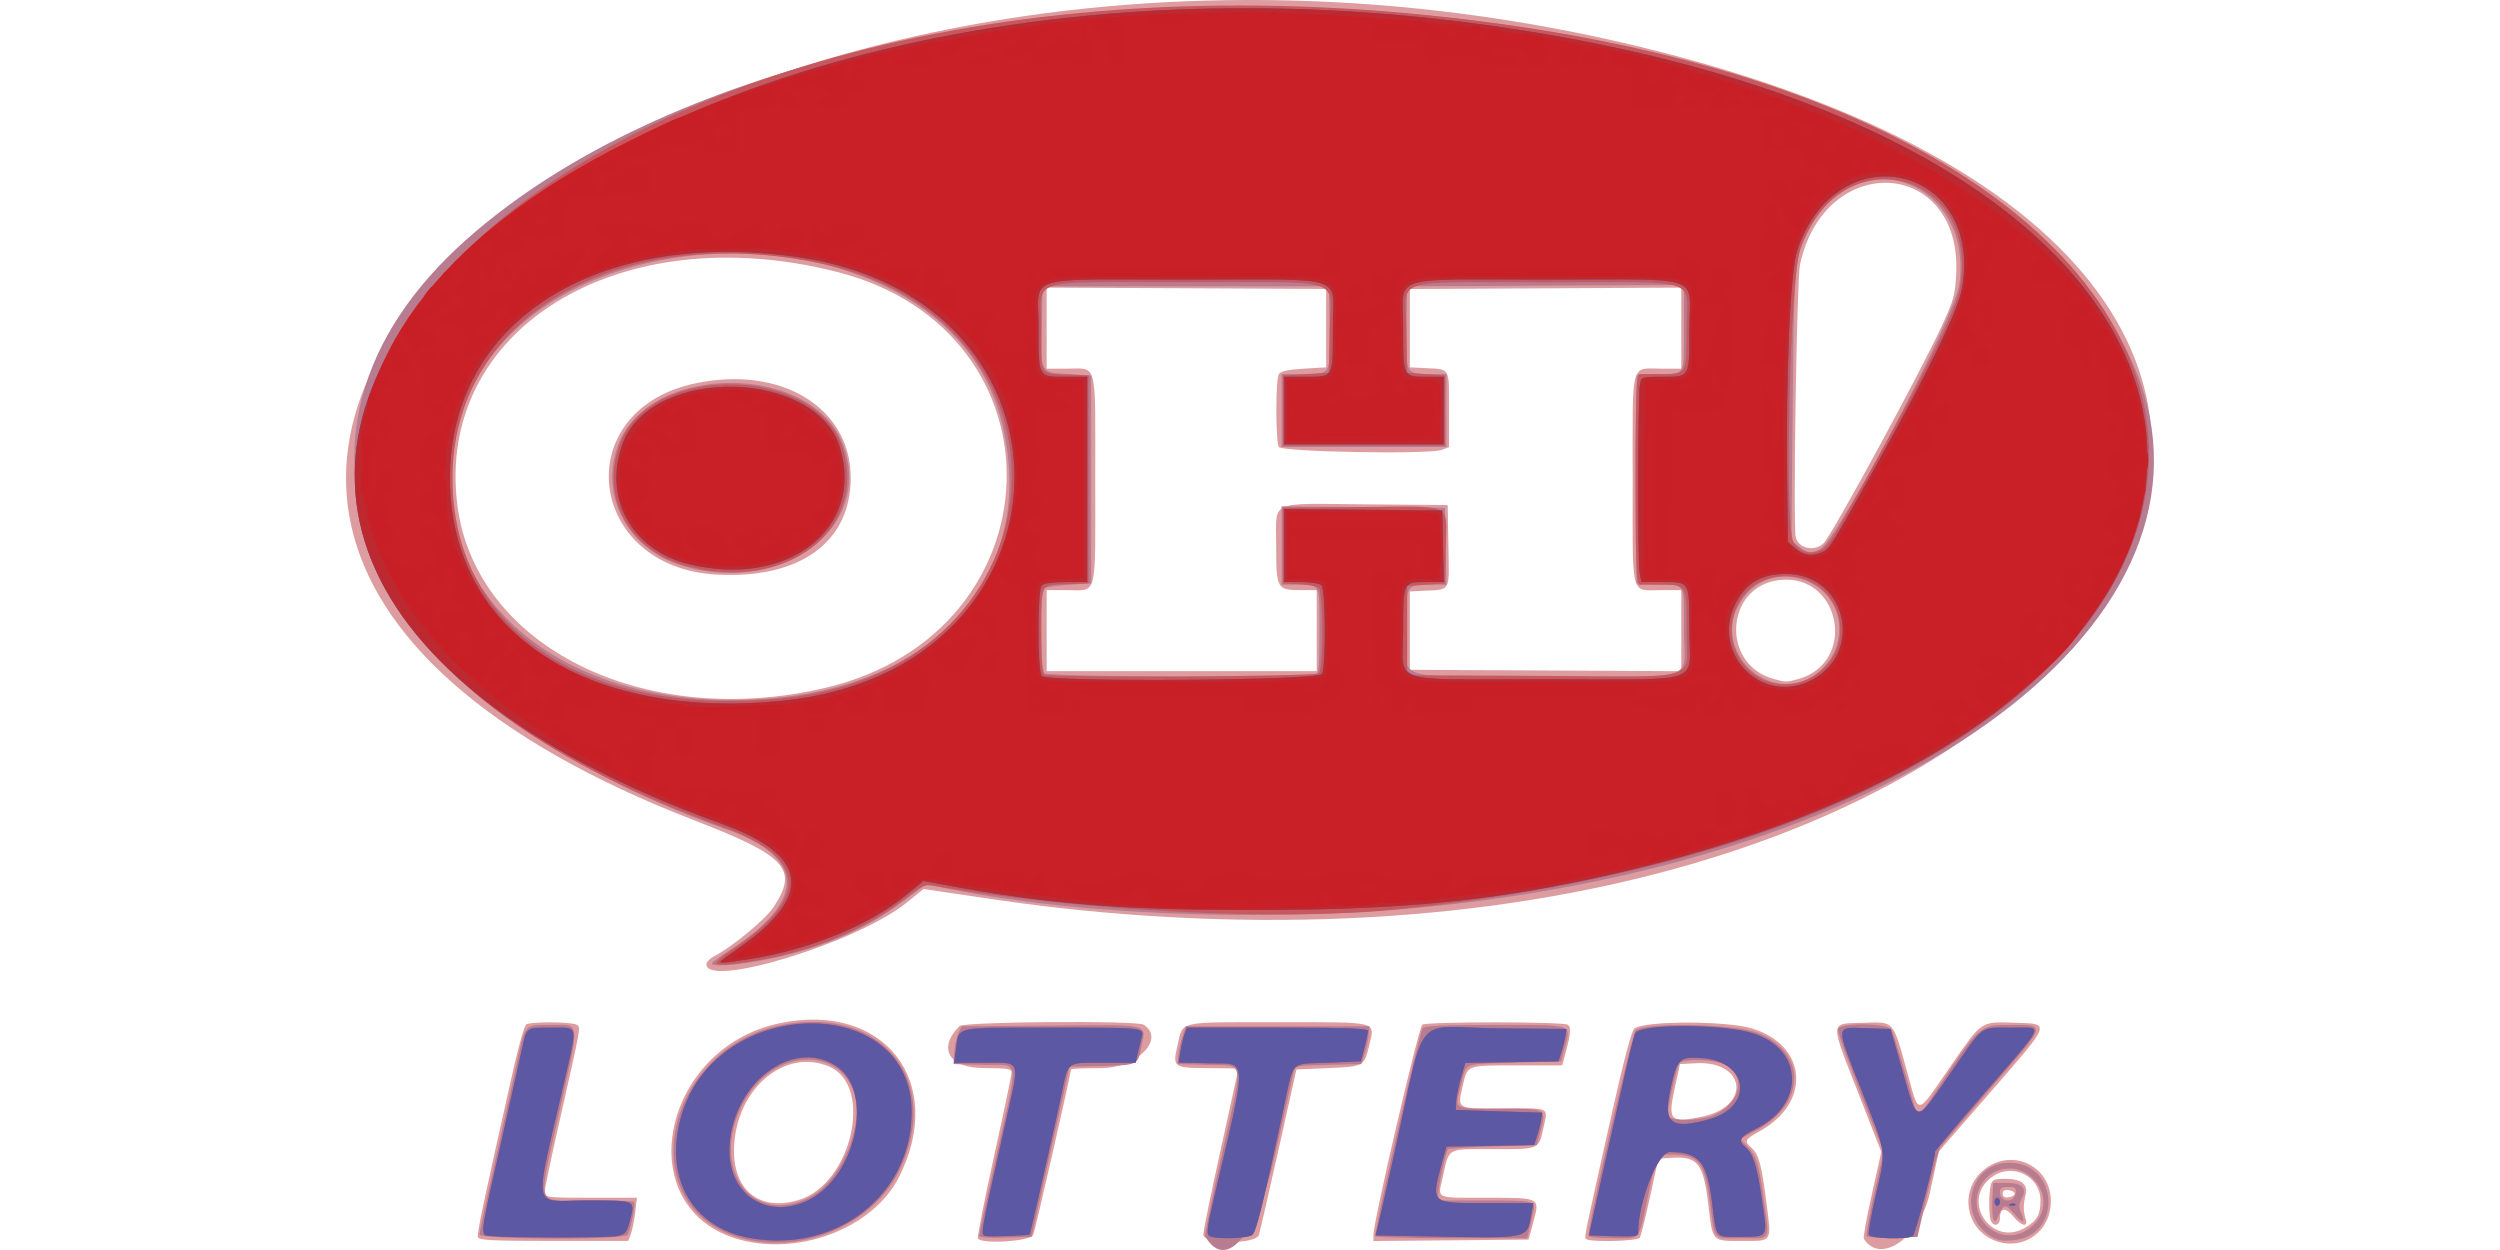 <svg xmlns="http://www.w3.org/2000/svg" viewBox="0 0 529.17 264.58"><path fill="#dd9da0" d="M155.525 262.077c-22.187-7.12-15.32-40.238 9.432-45.48 22.19-4.7 35.52 12.455 25.319 32.585-5.567 10.986-21.86 17.032-34.751 12.895zm13.543-8.081c11.24-3.368 15.962-24.263 6.386-28.264-9.363-3.911-19.504 4.645-20.067 16.932-.421 9.175 5.237 13.862 13.681 11.332zm252.8 8.442c-5.847-2.547-7.046-10.348-2.24-14.568 6.197-5.442 15.217-.83 14.428 7.377-.59 6.135-6.545 9.649-12.187 7.19zm6.97-2.677c2.425-1.499 3.062-2.68 3.062-5.685 0-5.003-5.712-7.959-9.965-5.155-7.267 4.79-.5 15.416 6.903 10.84zm-7.452-1.425c-.444-1.156-.436-5.852.013-7.527.297-1.107.726-1.286 3.095-1.286 3.352 0 4.833 1.173 4.264 3.377-.509 1.97-.51 3.495-.002 5.055.629 1.932-.858 1.643-2.63-.511-1.631-1.986-2.8-1.818-2.8.401 0 1.566-1.392 1.919-1.94.491zm5.083-5.669c0-.314-.578-.654-1.286-.754-.885-.126-1.286.11-1.286.754s.401.88 1.286.754c.708-.1 1.286-.44 1.286-.754zm-325.297 9.22c-.272-.709.956-6.54 7.476-35.496 1.13-5.02 2.365-9.324 2.745-9.566.96-.61 9.657-.552 10.64.07.93.59 1.103-.388-3.643 20.617-1.74 7.698-3.163 14.45-3.163 15.004 0 .924.82 1.008 9.796 1.008h9.796l-.365 3.109c-.201 1.71-.616 3.768-.922 4.573l-.557 1.464h-15.75c-12.813 0-15.808-.146-16.053-.784zm105.828.259c-.179-.289 1.35-8.098 3.396-17.353s3.72-17.251 3.72-17.768c0-.808-.811-.94-5.86-.947-7.422-.011-9.852-4.204-5.158-8.898.935-.935 37.511-1.21 38.96-.292 4.717 2.988-1.388 9.2-9.042 9.2-3.479 0-6.325.118-6.325.263 0 .933-7.543 33.996-7.993 35.033-.592 1.367-10.91 2.04-11.699.762zm47.7-.835c0-.748 1.672-8.901 3.715-18.12s3.716-16.837 3.716-16.932-2.798-.172-6.218-.172c-7.523 0-7.758-.166-6.695-4.736 1.244-5.353-.338-4.982 21.201-4.982 21.746 0 20.607-.282 19.424 4.804-1.06 4.56-1.109 4.588-8.732 4.914l-6.69.285-3.77 16.863c-2.073 9.274-3.955 17.44-4.182 18.149-.664 2.064-11.77 1.995-11.77-.074zm36.011.036c0-2.835 9.581-43.969 10.356-44.46 1.036-.656 29.703-.652 30.74.005.82.52.715 1.783-.542 6.448l-.585 2.175h-9.626c-10.81 0-10.385-.164-11.463 4.436-1.136 4.846-1.29 4.762 8.591 4.678 10.034-.085 9.5-.327 8.57 3.886-1.08 4.883-.71 4.72-10.686 4.72-10.08 0-9.225-.488-10.717 6.109-1.017 4.496-1.728 4.18 9.396 4.18 11.386 0 11.23-.082 9.81 5.183l-.992 3.677-32.851.303v-1.34zm44.939.86c-.307-.496-.17-1.151 5.626-26.974 2.44-10.872 4.097-17.1 4.663-17.53 2.21-1.679 19.58-1.672 24.987.01 11.57 3.598 12.53 15.52 1.741 21.61-3.426 1.934-3.55 2.161-1.952 3.607 1.562 1.414 2.144 3.533 3.181 11.6 1.1 8.56 1.368 8.14-5.174 8.14-6.432 0-6.177.276-7.13-7.71-1.033-8.648-2.228-10.206-7.588-9.896l-2.98.172-1.741 8.005c-.959 4.403-1.94 8.326-2.182 8.717-.5.808-10.966 1.034-11.452.248zm24.782-25.88c10.281-2.206 9.062-11.813-1.43-11.273l-3.4.175-1.085 4.957c-1.553 7.095-1.037 7.63 5.915 6.14zm34.081 25.86c-.164-.266.602-4.507 1.702-9.425l2-8.942-4.921-12.579c-6.024-15.394-6.081-14.54 1.002-14.749 6.75-.199 6.31-.683 9.368 10.31 2.656 9.547 1.748 9.648 9.142-1.016 6.887-9.93 6.293-9.534 13.942-9.298 7.346.227 7.482-.145-5.317 14.553l-11.033 12.67-1.901 8.765c-2.053 9.463-10.508 15.335-13.984 9.712zm-244.992-58.093c0-.463.728-1.219 1.617-1.679 3.854-1.992 10.851-7.768 12.587-10.388 5.317-8.027 2.796-10.822-16.49-18.275-180.886-69.908 1.917-214.954 204.922-162.594 195.428 50.404 90.926 203.27-124.04 181.446-7.704-.783-13.407-1.545-28.026-3.747l-4.591-.692-3.688 2.972c-10.382 8.366-42.29 18.143-42.29 12.959zm25.188-58.504c49.805-11.701 51.642-75.476 2.536-88.017-46.218-11.804-85.136 12.065-80.432 49.33 3.786 29.973 39.495 47.71 77.894 38.689zm-22.901-23.96c-27.748-1.45-31.57-34.777-4.643-40.485 18.182-3.853 32.935 5.13 32.911 20.042-.021 13.585-10.77 21.358-28.268 20.444zm228.804 22.107c12.595-3.497 9.026-22.428-3.952-20.965-11.443 1.29-12.505 17.73-1.351 20.9 2.664.757 2.807.759 5.303.066zm-101.907-10.254v-8.575h-3.389c-5.034 0-5.185-.274-5.185-9.402 0-9.833-1.938-8.937 18.932-8.755l17.365.152.158 8.702c.18 9.906.616 9.13-5.302 9.44l-2.858.149v16.576l57.447.297v-17.159h-4.04c-6.845 0-6.25 2.233-6.25-23.436s-.595-23.436 6.25-23.436h4.04V60.878l-57.447.296v16.577l2.858.15c5.841.304 5.43-.357 5.43 8.734v8.006l-1.53.582c-2.628 1-33.826.447-34.494-.61-.705-1.116-.705-14.316-.001-15.433.382-.607 1.928-.941 5.278-1.144l4.739-.285V61.174l-59.162-.296v17.158h4.039c6.846 0 6.25-2.233 6.25 23.436s.596 23.436-6.25 23.436h-4.038v17.149h57.16zm107.291-18.496c1.737-1.658 20.532-36.212 25.074-46.096 2.47-5.375 2.783-6.516 3-10.917 1.2-24.507-27.867-26.205-33.07-1.932-.684 3.198-1.489 55.308-.89 57.693.601 2.393 3.945 3.103 5.886 1.25z"/><path fill="#b87c90" d="M155.41 261.608c-21.767-7.52-14.26-40.04 10.32-44.702 21.065-3.995 33.793 11.894 24.665 30.79-5.807 12.02-21.918 18.427-34.984 13.912zm15.873-8.117c4.459-2.24 8.51-8.529 9.724-15.096 3.036-16.424-16.861-19.566-24.227-3.826-6.255 13.367 2.59 24.906 14.503 18.921zm249.754 7.935c-6.856-4.62-3.895-15.33 4.237-15.33 10.562 0 11.326 15.59.805 16.434-2.503.201-3.396.006-5.042-1.104zm7.408-.743c4.443-2.297 5.434-7.348 2.146-10.936-3.577-3.904-9.629-2.919-11.64 1.895-2.515 6.019 3.769 12.002 9.494 9.041zm-6.513-2.647c-.212-.507-.307-2.436-.212-4.287l.174-3.366h2.796c3.4 0 4.451 1.103 3.228 3.388-.624 1.166-.643 1.765-.095 2.969 1.004 2.202.343 2.34-1.383.288-1.89-2.246-2.35-2.237-3.332.071-.614 1.442-.877 1.652-1.176.937zm4.718-5.51c.155-1.094-.08-1.286-1.572-1.286-1.32 0-1.755.26-1.755 1.048 0 2.259 3.009 2.474 3.327.239zm-325.144 8.756c0-.45 1.55-7.717 3.443-16.148 1.894-8.43 3.99-17.901 4.66-21.045 1.564-7.356 1.354-7.145 7.133-7.145 6.193 0 6.07-1.405 1.618 18.554-4.62 20.71-5.321 18.6 6.183 18.6 5.145 0 9.488.134 9.651.297.418.418-.727 6.128-1.402 6.991-.881 1.128-31.286 1.026-31.286-.104zm105.748.259c0-.331 1.672-8.073 3.716-17.204 4.726-21.117 5.065-18.748-2.715-18.943l-6.431-.162.166-2.543c.091-1.398.48-3.199.865-4l.699-1.46 19.013-.15c21.526-.17 20.074-.529 18.991 4.688-.78 3.755-.639 3.695-9.153 3.895l-6.002.142-1.283 5.716c-.706 3.144-2.521 11.246-4.033 18.006l-2.75 12.29-5.541.163c-3.602.106-5.542-.047-5.542-.438zm47.838.131c-.134-.236 1.514-8.269 3.664-17.852 4.499-20.05 4.818-18.215-3.208-18.424l-6.28-.164.136-1.792c.075-.986.462-2.787.86-4.002l.724-2.209h38.864l-.136 1.793c-.075.985-.462 2.786-.86 4l-.722 2.21-6.994.16c-6.69.154-7.007.216-7.294 1.43-.166.697-1.952 8.66-3.97 17.693-3.797 17.007-10.456 24.734-14.784 17.157zm36.02 0c-.35-.633 9.33-43.176 10.014-44.014.44-.538 4.238-.714 15.394-.714 16.82 0 16.036-.254 14.701 4.749l-.792 2.967-9.81.286c-11.278.329-10.12-.12-11.281 4.37-1.494 5.776-2.132 5.348 7.97 5.348 10.172 0 10.053-.065 8.768 4.749l-.792 2.967-9.239.286c-5.081.157-9.368.416-9.526.574-.444.448-2.09 7.902-2.09 9.465v1.393h9.969c10.76 0 10.807.014 10.07 2.912-.271 1.07-.652 2.654-.846 3.519l-.352 1.572h-15.96c-8.779 0-16.068-.193-16.198-.429zm45.11-.03c-.472-.764 9.277-43.149 10.032-43.616 2.754-1.702 20.873-1.298 25.723.573 10.467 4.04 10.398 14.996-.128 20.607l-3.5 1.865 1.443 1.512c1.979 2.075 2.466 3.602 3.488 10.93 1.322 9.477 1.795 8.588-4.564 8.588-6.311 0-5.704.679-6.766-7.566-1.098-8.53-2.394-10.154-8.094-10.154-3.133 0-3.198.115-5.053 8.903-2.04 9.657-1.348 8.817-7.247 8.817-2.778 0-5.177-.207-5.333-.459zm27.05-25.82c5.527-2.818 6.306-8.602 1.433-10.639-2.422-1.012-8.49-1.074-9.236-.094-.561.738-2.454 9.123-2.454 10.874 0 1.498 7.24 1.399 10.258-.14zm31.837 25.837c-.165-.266.58-4.403 1.653-9.193l1.952-8.71-2.21-5.547c-4.4-11.044-7.477-19.41-7.477-20.328 0-1.45 10.586-1.39 11.337.063.493.955 3.306 10.292 4.65 15.433.842 3.227 1.108 3.121 4.304-1.715 9.954-15.064 9.547-14.7 16.401-14.71 7.488-.012 7.604-.395-3.927 12.906-5.602 6.462-10.556 12.27-11.008 12.906s-1.742 5.183-2.868 10.103l-2.047 8.947-5.23.164c-2.877.09-5.366-.054-5.53-.32zm-244.432-57.721c.006-.236 1.558-1.415 3.449-2.62 16.67-10.63 16.512-19.82-.444-25.796C76.509 148.32 51.867 92.278 98.78 50.653c83.86-74.4 302.639-61.71 349.654 20.285 29.872 52.098-32.456 106.725-136.861 119.958-36.004 4.562-80.311 3.43-111.247-2.84l-4.355-.884-4.807 3.626c-8.417 6.348-18.635 10.526-31.027 12.687-5.438.948-9.48 1.141-9.46.452zm13.055-56.174c36.119-3.197 56.238-27.863 48.144-59.024-12.255-47.19-102.02-46.614-114.768.735-9.513 35.337 21.308 62.3 66.627 58.293zm-19.069-27.931c-11.724-3.408-17.884-14.871-13.81-25.696 6.575-17.465 41.12-17.465 47.615 0 6.472 17.405-12.56 31.872-33.805 25.696zm236.401 24.513c3.364-.934 6.667-4.199 7.672-7.58 4.01-13.504-14.543-20.797-20.951-8.237-4.284 8.397 4.089 18.37 13.28 15.818zm-102.69-1.489c.772-.296.905-1.67.905-9.37 0-10.228.257-9.718-4.906-9.718h-3.097v-16.593l34.583.303.158 8.145.159 8.146h-3.197c-5.473 0-5.409-.115-5.409 9.623 0 11.016-3.588 9.811 29.22 9.811 33.675 0 29.656 1.324 29.656-9.767 0-10.42.567-9.537-6.288-9.807l-3.715-.146V79.47l3.715-.146c6.857-.27 6.288.624 6.288-9.873v-9.14l-58.59.296-.159 8.57c-.185 9.986-.174 10.007 5.127 10.007h3.32v15.434h-34.868V79.184h4.503c5.984 0 5.852.237 5.659-10.08l-.159-8.497h-60.59l-.16 8.53c-.186 10.052-.404 9.672 5.76 10.047l4.689.286v44.014l-4.573.286c-2.515.157-4.894.494-5.287.748-.989.64-1.015 17.015-.029 18 .727.727 55.432 1.051 57.287.34zm106.817-26.566c3.635-1.656 28.608-49.125 29.541-56.15 2.88-21.69-21.286-30.862-31.563-11.98-3.325 6.109-3.42 7.09-3.71 37.937l-.266 28.349 1.566 1.232c1.772 1.393 2.498 1.494 4.432.612z"/><path fill="#c7585d" d="M158.817 262.071c-12.529-2.228-18.53-13.167-14.458-26.352 7.808-25.281 48.606-25.56 48.606-.333 0 17.487-15.92 29.928-34.148 26.686zm12.21-8.008c10.235-4.954 14.078-23.027 6.035-28.37-9.46-6.285-22.607 4.08-22.661 17.87-.038 9.465 8.122 14.618 16.627 10.5zm-67.09 7.571c-2.404-.232-2.51.81 1.88-18.684 2.053-9.117 4.112-18.341 4.576-20.499 1.116-5.188.797-4.938 6.297-4.938 5.814 0 5.583-.902 2.836 11.06-6.597 28.723-7.175 25.523 4.613 25.523 10.603 0 10.337-.123 9.195 4.27-.667 2.566-.93 2.883-2.707 3.26-1.847.393-22.636.399-26.69.008zm104.891.004c-1.381-.268-1.606 1.066 4.143-24.624 2.909-12.999 3.265-12.07-4.631-12.07h-6.383l.355-2.595c.717-5.226-.921-4.836 20.303-4.836 20.503 0 19.59-.119 18.937 2.468-.253 1-.618 2.527-.812 3.391l-.352 1.572h-6.829c-7.892 0-7.386-.362-8.782 6.288-1.367 6.513-6.686 29.943-6.824 30.061-.264.228-8.185.526-9.125.344zm47.121-.033c-.604-.383-.414-1.917.974-7.851 7.225-30.9 7.308-28.479-.984-28.686l-6.477-.162.404-2.41c.222-1.326.623-2.99.89-3.697l.486-1.286h19.163c14.955 0 19.161.157 19.152.715-.006.393-.343 2-.75 3.572l-.739 2.858-6.922.286c-8.338.344-7.173-.883-9.526 10.041-4.399 20.42-5.711 25.71-6.55 26.4-.98.802-7.937.97-9.12.22zm44.85.075-9.633-.18.4-1.559c.22-.857 1.775-7.73 3.457-15.276 6.99-31.362 3.647-27.205 21.735-27.018l14.824.153-.202 1.42c-.11.78-.497 2.324-.859 3.43l-.658 2.009-19.692.313-.94 3.23c-.516 1.776-.971 4.02-1.012 4.987l-.073 1.759 18.291.572-.201 1.42c-.11.78-.498 2.324-.86 3.43l-.657 2.009-18.528.314-.595 2.13c-2.85 10.198-3.203 9.825 9.33 9.837l9.638.008-.395 2.144c-1.03 5.583.275 5.312-23.37 4.868zm40.031-.035-4.47-.167.372-1.833c.34-1.671 3.705-16.73 7.523-33.666.829-3.675 1.685-6.97 1.904-7.324 1.216-1.967 18.423-1.946 24.823.03 10.832 3.346 11.179 15.12.597 20.296-3.243 1.587-3.76 2.447-2.234 3.715 1.728 1.434 2.555 3.998 3.596 11.148 1.223 8.404 1.527 7.908-4.87 7.945-5.089.03-4.737.477-5.683-7.231-1.06-8.634-2.706-10.622-8.872-10.719-2.624-.04-6.786 10.608-6.786 17.36 0 .477-1.687.605-5.9.447zm20.886-24.722c9.552-2.653 8.493-12.204-1.437-12.954-4.818-.364-5.293.106-6.714 6.642-1.568 7.207.147 8.535 8.151 6.312zm33.85 24.433c-.156-.408.495-4.115 1.448-8.237 2.267-9.813 2.437-8.568-3.073-22.553-5.485-13.925-5.553-13.152 1.134-12.933l5.086.166 2.622 9.146c3.184 11.102 2.547 11.083 10.011.286 7.32-10.589 6.131-9.698 12.96-9.71 6.938-.01 7.465-1.342-5.291 13.377-5.971 6.89-10.86 12.678-10.863 12.861-.038 1.827-4.183 17.534-4.717 17.873-1.236.785-8.998.555-9.316-.276zm26.616-6.974c0-.472.257-.857.571-.857s.572.385.572.857-.257.857-.572.857-.571-.385-.571-.857zm3.322.467c.413-.165.906-.145 1.096.045.19.19-.148.325-.75.3-.666-.027-.802-.163-.346-.345zM151.606 203.93c-.172-.277 1.283-1.557 3.232-2.844 16.668-11.011 16.048-19.571-1.887-26.046C-8.152 116.885 102.462-14.877 297.568 2.774c210.701 19.062 209.358 167.968-1.715 189.706-24.822 2.557-67.387.39-98.317-5.007-1.79-.312-2.42-.023-6.002 2.764-7.692 5.986-17.777 10.384-28.866 12.592-6.18 1.23-10.703 1.68-11.062 1.098zm14.612-56.2c60.602-6.373 65.135-81.175 5.595-92.361-42.28-7.945-76.024 12.394-76.024 45.823 0 32.22 28.362 50.962 70.428 46.539zm-20.699-27.856c-12.37-3.233-18.581-14.514-14.297-25.965 6.497-17.364 42.105-16.494 47.236 1.153 5.033 17.314-12.139 30.249-32.939 24.812zm238.127 23.366c6.438-3.692 7.826-11.994 2.936-17.562-4.646-5.292-13.968-4.869-17.84.808-7.083 10.385 4.097 22.953 14.904 16.754zm-104.484-.722c.999-1 .956-17.241-.049-18.075-.404-.335-2.268-.688-4.144-.784l-3.41-.175v-16.005l16.508-.152c19.947-.183 18.154-1.049 17.948 8.666l-.16 7.49-8.002.572v18.863l28.801.148c34.07.176 30.36 1.341 30.36-9.535 0-9.983.132-9.762-5.758-9.762h-4.387l-.357-1.786c-.197-.983-.358-10.21-.358-20.507s.161-19.524.358-20.506l.357-1.787h4.387c5.887 0 5.759.216 5.759-9.717 0-10.91 3.645-9.72-29.695-9.709-33.542.01-29.82-1.25-29.624 10.038l.157 9.103 8.003.571v14.862h-34.297V79.469l9.718-.571.158-8.783c.21-11.693 4.1-10.366-30.41-10.366-34.463 0-30.625-1.267-30.625 10.106 0 10.031-.553 9.199 6.288 9.468l3.715.146v44.014l-3.715.146c-6.855.27-6.288-.616-6.288 9.82 0 6.735.185 9.162.715 9.376 1.673.675 57.36.38 58.047-.307zm106.816-26.456c.666-.466 2.052-2.33 3.08-4.144 16.269-28.677 24.771-45.434 25.748-50.74 4.652-25.266-25.566-32.685-33.782-8.294-2.155 6.396-3.362 58.006-1.444 61.716 1.256 2.43 4.093 3.077 6.4 1.462z"/><path fill="#5d58a3" d="M158.817 262.071c-12.529-2.228-18.53-13.167-14.458-26.352 7.808-25.281 48.606-25.56 48.606-.333 0 17.487-15.92 29.928-34.148 26.686zm12.21-8.008c10.235-4.954 14.078-23.027 6.035-28.37-9.46-6.285-22.607 4.08-22.661 17.87-.038 9.465 8.122 14.618 16.627 10.5zm-67.09 7.571c-2.404-.232-2.51.81 1.88-18.684 2.053-9.117 4.112-18.341 4.576-20.499 1.116-5.188.797-4.938 6.297-4.938 5.814 0 5.583-.902 2.836 11.06-6.597 28.723-7.175 25.523 4.613 25.523 10.603 0 10.337-.123 9.195 4.27-.667 2.566-.93 2.883-2.707 3.26-1.847.393-22.636.399-26.69.008zm104.891.004c-1.381-.268-1.606 1.066 4.143-24.624 2.909-12.999 3.265-12.07-4.631-12.07h-6.383l.355-2.595c.717-5.226-.921-4.836 20.303-4.836 20.503 0 19.59-.119 18.937 2.468-.253 1-.618 2.527-.812 3.391l-.352 1.572h-6.829c-7.892 0-7.386-.362-8.782 6.288-1.367 6.513-6.686 29.943-6.824 30.061-.264.228-8.185.526-9.125.344zm47.121-.033c-.604-.383-.414-1.917.974-7.851 7.225-30.9 7.308-28.479-.984-28.686l-6.477-.162.404-2.41c.222-1.326.623-2.99.89-3.697l.486-1.286h19.163c14.955 0 19.161.157 19.152.715-.006.393-.343 2-.75 3.572l-.739 2.858-6.922.286c-8.338.344-7.173-.883-9.526 10.041-4.399 20.42-5.711 25.71-6.55 26.4-.98.802-7.937.97-9.12.22zm44.85.075-9.633-.18.4-1.559c.22-.857 1.775-7.73 3.457-15.276 6.99-31.362 3.647-27.205 21.735-27.018l14.824.153-.202 1.42c-.11.78-.497 2.324-.859 3.43l-.658 2.009-19.692.313-.94 3.23c-.516 1.776-.971 4.02-1.012 4.987l-.073 1.759 18.291.572-.201 1.42c-.11.78-.498 2.324-.86 3.43l-.657 2.009-18.528.314-.595 2.13c-2.85 10.198-3.203 9.825 9.33 9.837l9.638.008-.395 2.144c-1.03 5.583.275 5.312-23.37 4.868zm40.031-.035-4.47-.167.372-1.833c.34-1.671 3.705-16.73 7.523-33.666.829-3.675 1.685-6.97 1.904-7.324 1.216-1.967 18.423-1.946 24.823.03 10.832 3.346 11.179 15.12.597 20.296-3.243 1.587-3.76 2.447-2.234 3.715 1.728 1.434 2.555 3.998 3.596 11.148 1.223 8.404 1.527 7.908-4.87 7.945-5.089.03-4.737.477-5.683-7.231-1.06-8.634-2.706-10.622-8.872-10.719-2.624-.04-6.786 10.608-6.786 17.36 0 .477-1.687.605-5.9.447zm20.886-24.722c9.552-2.653 8.493-12.204-1.437-12.954-4.818-.364-5.293.106-6.714 6.642-1.568 7.207.147 8.535 8.151 6.312zm33.85 24.433c-.156-.408.495-4.115 1.448-8.237 2.267-9.813 2.437-8.568-3.073-22.553-5.485-13.925-5.553-13.152 1.134-12.933l5.086.166 2.622 9.146c3.184 11.102 2.547 11.083 10.011.286 7.32-10.589 6.131-9.698 12.96-9.71 6.938-.01 7.465-1.342-5.291 13.377-5.971 6.89-10.86 12.678-10.863 12.861-.038 1.827-4.183 17.534-4.717 17.873-1.236.785-8.998.555-9.316-.276zm26.616-6.974c0-.472.257-.857.571-.857s.572.385.572.857-.257.857-.572.857-.571-.385-.571-.857zm3.322.467c.413-.165.906-.145 1.096.045.19.19-.148.325-.75.3-.666-.027-.802-.163-.346-.345zm-272.806-51.527c.298-.26 1.957-1.46 3.686-2.668 15.95-11.141 14.77-19.62-3.656-26.29-174.719-63.249-27.76-202.579 175.998-166.859 166.47 29.18 168.157 146.892 2.573 179.634-20.068 3.969-37.874 5.453-65.736 5.482-27.53.028-43.625-1.259-64.912-5.189l-5.181-.957-3.912 3.157c-7.821 6.312-19.956 11.27-32.597 13.322-5.95.966-7.02 1.029-6.259.367zm12.914-54.998c63.82-6.426 66.193-85.135 2.83-93.972-42.376-5.91-73.2 13.813-73.2 46.839 0 32.343 28.392 51.36 70.37 47.133zm-19.73-28.892c-12.205-2.954-18.344-14.135-14.056-25.597 6.167-16.484 41.032-15.748 45.997.97 5.1 17.177-11.103 29.67-31.94 24.627zm236.858 24.87c12.015-5.44 8.424-22.819-4.716-22.819-5.217 0-8.489 1.925-10.688 6.288-5.15 10.217 5.086 21.2 15.403 16.53zm-102.913-1.632c.86-1.606.778-17.914-.094-18.786-.389-.389-2.249-.686-4.287-.686h-3.601v-15.45l33.439.302.16 7.574.159 7.574h-3.618c-5.04 0-4.99-.102-4.99 10.289 0 11.584-3.814 10.289 30.296 10.289s30.295 1.295 30.295-10.29c0-10.573.16-10.288-5.759-10.288h-4.387l-.374-1.858c-.445-2.212-.392-37.748.06-40.013.31-1.55.372-1.571 4.701-1.571 5.907 0 5.76.259 5.76-10.077 0-11.816 3.763-10.501-30.089-10.501-34.194 0-30.503-1.234-30.503 10.194 0 10.492-.051 10.384 4.973 10.384h3.602v14.29h-33.725v-14.29h4.458c6.006 0 5.83.31 5.83-10.384 0-11.434 3.788-10.194-31.152-10.194s-31.153-1.24-31.153 10.194c0 10.694-.175 10.384 5.83 10.384h4.46v43.442h-4.46c-2.705 0-4.728.27-5.144.686-.96.96-.96 18.246 0 19.206 1.351 1.35 58.584.946 59.31-.42zm105.936-25.81c1.464-.666 2.067-1.633 10.844-17.384 11.608-20.83 17.943-33.88 18.733-38.584 4.36-25.988-26.453-33.043-34.893-7.99-1.49 4.421-2.461 26.174-2.17 48.537l.174 13.285 1.604 1.379c1.737 1.493 3.562 1.735 5.708.757z"/><path fill="#bd2930" d="M152.696 203.321c.298-.26 1.957-1.46 3.686-2.668 15.95-11.141 14.77-19.62-3.656-26.29-174.719-63.249-27.76-202.579 175.998-166.859 166.47 29.18 168.157 146.892 2.573 179.634-20.068 3.969-37.874 5.453-65.736 5.482-27.53.028-43.625-1.259-64.912-5.189l-5.181-.957-3.912 3.157c-7.821 6.312-19.956 11.27-32.597 13.322-5.95.966-7.02 1.029-6.259.367zm12.914-54.998c63.82-6.426 66.193-85.135 2.83-93.972-42.376-5.91-73.2 13.813-73.2 46.839 0 32.343 28.392 51.36 70.37 47.133zm-19.73-28.892c-12.205-2.954-18.344-14.135-14.056-25.597 6.167-16.484 41.032-15.748 45.997.97 5.1 17.177-11.103 29.67-31.94 24.627zm236.858 24.87c12.015-5.44 8.424-22.819-4.716-22.819-5.217 0-8.489 1.925-10.688 6.288-5.15 10.217 5.086 21.2 15.403 16.53zm-102.913-1.632c.86-1.606.778-17.914-.094-18.786-.389-.389-2.249-.686-4.287-.686h-3.601v-15.45l33.439.302.16 7.574.159 7.574h-3.618c-5.04 0-4.99-.102-4.99 10.289 0 11.584-3.814 10.289 30.296 10.289s30.295 1.295 30.295-10.29c0-10.573.16-10.288-5.759-10.288h-4.387l-.374-1.858c-.445-2.212-.392-37.748.06-40.013.31-1.55.372-1.571 4.701-1.571 5.907 0 5.76.259 5.76-10.077 0-11.816 3.763-10.501-30.089-10.501-34.194 0-30.503-1.234-30.503 10.194 0 10.492-.051 10.384 4.973 10.384h3.602v14.29h-33.725v-14.29h4.458c6.006 0 5.83.31 5.83-10.384 0-11.434 3.788-10.194-31.152-10.194s-31.153-1.24-31.153 10.194c0 10.695-.175 10.384 5.83 10.384h4.46v43.442h-4.46c-2.705 0-4.728.27-5.144.686-.96.96-.96 18.246 0 19.206 1.351 1.35 58.584.946 59.31-.42zm105.936-25.81c1.464-.666 2.067-1.633 10.844-17.384 11.608-20.83 17.943-33.88 18.733-38.584 4.36-25.988-26.453-33.043-34.893-7.99-1.49 4.421-2.461 26.174-2.17 48.537l.174 13.285 1.604 1.379c1.737 1.493 3.562 1.735 5.708.757z"/><path fill="#c82026" d="M157.52 200.795c11.186-8.353 13.454-14.844 7.287-20.859-2.34-2.28-4.773-3.511-13.283-6.713C59.358 138.54 50.641 70.927 133.044 29.914c5.563-2.768 10.365-5.033 10.672-5.033.306 0 2.317-.797 4.469-1.77 4.468-2.02 20.509-7.283 27.672-9.078 2.65-.664 5.977-1.553 7.392-1.974 3.644-1.086 20.61-4.358 31.153-6.007 37.053-5.798 83.7-4.11 127.183 4.602 11.944 2.392 36.394 10.187 47.158 15.033 52.134 23.473 73.823 54.326 62.51 88.937-1.194 3.658-8.147 16.005-9.012 16.005-.244 0-.712.59-1.04 1.312-5.82 12.773-45.386 37.203-73.327 45.273-1.415.41-5.659 1.687-9.431 2.84s-9.175 2.589-12.004 3.192c-2.83.603-7.46 1.625-10.29 2.271-25.087 5.728-76.252 8.62-101.174 5.721-2.83-.33-7.588-.867-10.575-1.196-8.16-.897-21.49-2.764-24.192-3.388-4.43-1.022-5.444-.769-8.901 2.227-3.534 3.062-14.82 9.137-18.924 10.187l-8.288 2.12c-3.144.804-6.47 1.462-7.392 1.463l-1.676.001 2.488-1.858zm16.777-53.016c46.598-9.85 56.341-69.279 14.473-88.285-33.328-15.127-77.659-4.829-89.64 20.822-19.742 42.275 21.064 78.9 75.167 67.461zm-27.762-28.899c-21.288-5.16-20.336-31.596 1.285-35.696 19.386-3.677 34.052 7.983 29.519 23.468-2.94 10.04-16.925 15.592-30.804 12.228zm237.933 25.325c7.747-4.63 8.315-16.604 1.016-21.434-3.57-2.363-11.816-2.352-14.924.018-12.837 9.791.08 29.682 13.908 21.416zm-104.067-.962c.863-1.613.78-19.055-.095-19.93-.388-.388-2.248-.686-4.287-.686h-3.6v-14.29h15.966c14.72 0 15.988.078 16.243 1 .152.55.233 3.701.181 7.002l-.094 6.002-3.41.175c-5 .257-4.879-.013-4.879 10.927 0 12.31-3.978 10.905 30.867 10.905 34.787 0 30.867 1.326 30.867-10.44 0-11.48.102-11.28-5.743-11.28h-4.56l.3-42.014 4.287-.161c5.796-.218 5.716-.062 5.716-11.062 0-12.1 3.84-10.784-31.452-10.784-34.206 0-30.282-1.451-30.282 11.2 0 11.13-.283 10.52 4.895 10.52 3.722 0 3.808.186 3.561 7.717l-.168 5.145-32.296.304V80.328h4.459c6.031 0 5.83.375 5.83-10.905 0-12.236 4.03-10.852-31.462-10.802-35.989.052-31.986-1.303-31.986 10.832 0 11.129-.346 10.47 5.716 10.874l4.287.286v41.728l-4.262.17c-2.344.094-4.594.447-5.001.784-1.278 1.06-1.04 19.677.26 20.435 2.147 1.25 59.459.786 60.139-.488zm106.48-26.32c.79-.623 2.922-3.774 4.735-7.003 1.814-3.228 4.39-7.799 5.726-10.157 2.938-5.186 11.83-21.897 14.042-26.392 8.32-16.9 6.141-30.226-5.783-35.371-10.268-4.431-20.409.85-25.301 13.176-2.57 6.474-4.107 59.66-1.85 64.02 1.57 3.038 5.69 3.882 8.43 1.727z"/><path fill="#c81e26" d="M157.108 201.51c.8-.63 1.615-1.144 1.812-1.144s.084.515-.253 1.143-1.152 1.144-1.812 1.144c-1.135 0-1.12-.063.253-1.144zm4.188-1.082c-.935-1.033-.9-1.115.769-1.854.96-.425 1.747-1.201 1.747-1.724 0-.668.338-.861 1.143-.65.629.164 1.143.639 1.143 1.055 0 1.05.76 1.415 1.716.824.679-.42.684-.72.035-1.933-.956-1.786-.962-3.891-.022-7.212.95-3.355.875-3.316 2.817-1.455 1.132 1.084 2.058 1.505 2.852 1.298 1.017-.266 1.176-.045 1.176 1.64 0 2.13-.595 2.368-2.829 1.13-1.397-.773-4.03.132-4.03 1.386 0 .694 4.767 1.708 6.232 1.325 1.211-.317 1.27-.239.672.88-.361.674-.929 1.226-1.26 1.226-.773 0-3.413 2.063-3.429 2.678-.01.383-6.25 2.457-7.414 2.465-.187 0-.78-.484-1.319-1.08zm17.95-5.46c0-.49.385-.89.857-.89s.857-.385.857-.857c0-.544.548-.857 1.5-.857 1.784 0 1.277.857-1.456 2.461-1.53.899-1.759.917-1.759.143zm5.144-3.492c0-1.107-.414-1.603-1.715-2.056-2.044-.713-2.643-4.482-.714-4.494.55-.003 1.97-.166 3.155-.362 1.816-.3 2.1-.214 1.807.551-.192.5.06 1.491.56 2.205 1.294 1.847 1.129 3.072-.598 4.43-1.973 1.552-2.495 1.495-2.495-.274zm67.896.465c1.66-.115 4.233-.114 5.716.003 1.483.118.124.212-3.02.21-3.144 0-4.357-.097-2.696-.212zm21.701.004c1.337-.12 3.523-.12 4.86 0 1.335.12.242.219-2.43.219s-3.766-.099-2.43-.22zm-34.18-.686c.457-.294 1.55-.392 2.43-.216 1.811.363 1.994-.147.708-1.982-1.09-1.558-2.15-1.618-3.184-.182-1.087 1.507-12.72 2.431-12.158.965.233-.607-.228-1.222-1.426-1.904-.973-.554-1.771-1.2-1.773-1.436-.006-.656 2.737-.51 3.156.17.428.692 5.986.573 5.986-.129 0-.258.869-.47 1.93-.47 1.063 0 2.252-.385 2.643-.857.97-1.169 4.815-1.105 6.02.1.679.679 1.77.92 3.756.829 2.587-.118 3.608.504 2.228 1.358-.315.194-.572.61-.572.922 0 .853 5.416.367 5.502-.494.04-.393.104-1.229.143-1.857.079-1.266 10.36-1.833 10.36-.572 0 .803 13.56.764 13.828-.04.371-1.115 12.955-1.151 13.577-.038.4.715 1.509.962 4.708 1.048 4.807.13 6.789-.236 5.546-1.024-.517-.327.15-.503 1.925-.509 3.14-.01 3.112-.066 1.443 2.834-1.254 2.179-2.688 2.887-5.801 2.865-.994-.007-1.06-.11-.358-.563.616-.398-.068-.587-2.43-.67-6.639-.234-6.43-.265-6.43.956 0 1.007-.439 1.164-3.698 1.316-4.908.23-6.471-.177-6.028-1.573.419-1.32-.462-1.944-2.039-1.443-1.123.356-1.132.426-.192 1.466.943 1.042.932 1.091-.244 1.091-.714 0-1.232-.36-1.232-.857 0-.708-1.047-.858-6.001-.858s-6.002.15-6.002.858c0 .471-.355.857-.788.857-.433 0-1.107-.386-1.499-.857-.465-.56-1.726-.855-3.642-.849-2.032.006-2.673.172-2.09.54 1.402.887.667.995-9.415 1.375-6.116.23-9.41.168-8.887-.17zm52.043-3.183c0-.471-.364-.857-.81-.857a5.467 5.467 0 0 1-1.572-.28c-1.298-.477-2.672.723-1.619 1.414 1.361.894 4.001.711 4.001-.277zm-57.875 2.766c.393-.159 1.036-.159 1.429 0s.071.288-.715.288-1.107-.13-.714-.288zm60.305-.016c.55-.144 1.45-.144 2 0s.1.262-1 .262-1.55-.118-1-.262zm-70.56-1.14c.413-.165.906-.144 1.096.046.19.19-.148.325-.75.3-.666-.028-.802-.163-.346-.345zm82.724-.303c.175-.457 1.272-1.067 2.437-1.355 1.29-.319 2.33-1.003 2.659-1.752.515-1.174.872-1.225 8.09-1.143 4.153.047 7.364.214 7.136.371s-.582.736-.785 1.286c-.412 1.115-3.038 1.389-3.384.353-.149-.447-.772-.359-2.02.286-2.239 1.158-3.234 1.176-4.147.076-.784-.945-2.565-1.2-2-.286.194.314-.177.572-.824.572-.665 0-1.177.372-1.177.857 0 .585-.591.86-1.858.865-1.022.005-2.44.164-3.152.355-.98.263-1.218.145-.976-.485zm12.844-2.13c0-.772-1.042-1.307-1.724-.886-.32.198-.433.599-.252.892.429.694 1.976.69 1.976-.006zm-101.644 1.553c-.384-.384-1.559-.625-2.61-.534-1.567.135-1.97-.065-2.244-1.11-.282-1.079-.47-1.161-1.221-.537-.537.445-1.565.6-2.601.394-.966-.194-1.714-.1-1.714.214 0 1.012-2.234.58-2.838-.548-.94-1.757-.744-1.918 1.97-1.612 1.41.158 2.441.093 2.294-.146-.148-.24 1.644-.423 3.982-.408 4.14.027 4.256.067 4.424 1.507.211 1.82 1.124 1.915 1.879.193.828-1.888 2.799-1.735 2.431.188-.179.936.005 1.584.505 1.776.433.166.787.531.787.812 0 .77-4.243.612-5.044-.189zm-28.69-1.604c-1.028-1.92-.3-2.841 2.244-2.841 2.714 0 3.142.482 1.864 2.099-1.474 1.865-3.328 2.2-4.108.742zm139.615-1.698c-.673-1.078-.57-1.143 1.802-1.143 2.777 0 4.086 1.346 1.885 1.936-2.123.57-2.946.393-3.687-.793zm-131.996-.423c.569-.643 1.229-1.904 1.467-2.802.822-3.096 3.502-2.625 3.502.615 0 2.171-.18 2.61-1.072 2.61-.59 0-1.94.168-3 .373-1.908.369-1.918.36-.897-.796zm-27.744-2.103c-.185-.97.094-2 .778-2.87.588-.747 1.068-2.024 1.068-2.84 0-1.265.25-1.481 1.715-1.481 1.829 0 2.692 3.578 1 4.146-.558.187-.537.573.096 1.761.986 1.85.767 2.107-2.113 2.494-2.084.28-2.277.188-2.544-1.21zm175.616-1.36c0-2.38-2.537-3.148-4.155-1.258-1.891 2.209-4.637 1.557-4.215-1 .195-1.18.357-2.466.36-2.859.005-.451.849-.714 2.294-.714 1.257 0 2.286.257 2.286.571s.772.572 1.715.572 1.715.257 1.715.572.257.571.571.571.572-.514.572-1.143c0-1.406 2.49-1.593 3.797-.286.472.472 1.326.858 1.899.858s1.189-.386 1.37-.858c.553-1.441 2.651-1.064 2.651.477 0 1.743.558 2.247 1.563 1.413.631-.524.926-.491 1.328.148.625.99-2.212 2.398-4.885 2.424-.939.009-2.05.359-2.47.778-.419.42-1.065.758-1.435.753-.447-.005-.473-.15-.079-.428.328-.231.444-1.192.259-2.135l-.338-1.715-.731 2.144c-.824 2.416-4.072 3.305-4.072 1.114zm-179.32-1.973c-.647-.707-1.599-2.122-2.115-3.144-.977-1.932-2.438-2.386-3.684-1.143-.574.572-.91.46-1.686-.559-.728-.956-1.326-1.184-2.399-.916l-1.429.358 1.286-1.407c1.666-1.824 1.631-2.763-.103-2.763-1.005 0-1.44.355-1.572 1.286-.131.922-.507 1.235-1.326 1.106-.629-.1-1.71-.168-2.4-.152-1.731.04-2.165-.908-.76-1.66 1.49-.798 1.482-2.082-.019-2.885-1.035-.555-1.258-.418-1.84 1.123-.727 1.927-1.374 2.143-2.954.988-.946-.692-.957-.8-.11-1.125 1.342-.515 1.157-1.418-.348-1.708-.707-.136.579-.282 2.858-.325 2.434-.046 4.144.158 4.144.494 0 .314.386.571.858.571s.857-.257.857-.571c0-1.04 1.663-.594 2.312.619.572 1.068.735 1.102 1.592.333.589-.528 1.557-.74 2.527-.552.958.186 1.572.055 1.572-.334 0-.35.918-.638 2.04-.638 2.441 0 2.782 2.415.389 2.755-1.931.274-1.621 1.818.365 1.818 1.434 0 1.7.262 2.026 2 .32 1.7.608 2.002 1.922 2.004 1.407.003 1.554.208 1.632 2.287.06 1.617-.148 2.283-.715 2.283-.44 0-.8.257-.8.572 0 .944-.872.65-2.12-.715zm194.565-.81c-1.17-1.17-.34-3.048 1.348-3.048h1.73l-.887 1.715c-.883 1.706-1.465 2.06-2.191 1.333zm6.59-1.953c.142-.429 1.089-.95 2.103-1.157 2.482-.508 2.612-.734 1.444-2.517-.815-1.243-.876-1.743-.323-2.629.376-.601.523-1.734.327-2.516-.312-1.243-.17-1.422 1.134-1.422 1.11 0 1.49.292 1.49 1.143 0 1.895 2.133 3.666 3.168 2.63 1.442-1.441 3.008-1.622 4.514-.521 2.165 1.583 2.274 2.464.303 2.464-.933 0-1.697-.257-1.697-.571s-.385-.572-.857-.572c-.48 0-.857.51-.857 1.161 0 .639-.45 1.309-1 1.49-.55.18-2.344.937-3.986 1.681-4.142 1.879-6.095 2.332-5.764 1.337zm-2.853-5.525.169-3.859h1.705c1.543 0 1.74.215 2.073 2.265.469 2.883-1.337 5.452-3.831 5.452-.157 0-.21-1.736-.116-3.858zm18.792-2.068c-1.603-2.594-1.5-3.22.525-3.22 1.27 0 1.715.267 1.715 1.03 0 .565.297 1.325.66 1.687.915.916 2.77-.15 2.77-1.593 0-.817.39-1.124 1.429-1.124 1.098 0 1.431-.297 1.438-1.286.01-1.604.527-2.379 1.992-2.988 1.025-.426 1.04-.5.143-.715-2.88-.688-1.025-2.576 2.143-2.18 2.644.33 3.144.25 3.144-.506 0-.697.64-.899 2.858-.899 2.601 0 2.858.118 2.858 1.315 0 .723.28 1.594.621 1.936.737.736.362 1.009-2.44 1.776-1.652.452-2.168.408-2.403-.204-.24-.624-.667-.652-2.143-.137-1.735.605-1.77.67-.598 1.104 1.767.654 1.545 1.61-.468 2.013-.943.188-1.715.596-1.715.905 0 .31-.624.405-1.395.212-1.01-.254-1.614-.038-2.189.784-.623.89-6.487 4.015-7.532 4.015-.122 0-.758-.866-1.412-1.925zm-243.414-2.22c.13-.392.961-.799 1.85-.903 1.472-.173 1.535-.11.711.714-1.074 1.074-2.896 1.209-2.56.19zm-3.172-1.418c-2.523-.262-3.248-1.44-1.844-2.991.933-1.032.9-1.121-.717-1.958-2.862-1.48-2.9-3.995-.056-3.613 2.138.286 2.22.236 2.22-1.363 0-1.464.203-1.66 1.715-1.66 1.334 0 1.715-.254 1.715-1.144s-.381-1.143-1.715-1.143c-.943 0-1.715-.257-1.715-.571s-.965-.573-2.143-.573c-1.974-.001-2.153-.137-2.264-1.715-.168-2.398 3.254-1.889 5.056.753.222.325 1.796.282 4.048-.11 4.104-.715 6.24-.75 3.591-.06-1.586.414 8.037.28 18.864-.264 2.861-.144 4.038-.053 3.143.24-1.342.443-1.307.48.572.614 1.787.127 1.833.168.429.38-1.563.237-1.572.265-1.572 4.774v4.535h-4.657l.185-4.86.185-4.86h-4.984c-4.195.002-4.932.138-4.655.86.27.704-.293.857-3.161.857-2.407 0-3.494-.222-3.5-.715-.014-1.125-1.115.833-1.126 2.001-.006.732.451 1 1.706 1 1.677 0 1.715.064 1.715 2.858v2.858h-4.148l.379-2.858.379-2.858h-4.652l.38 2.858c.32 2.42.235 2.858-.557 2.858-.799 0-.882.463-.567 3.144.203 1.73.27 3.101.148 3.048-.122-.053-1.2-.198-2.397-.322zm-8.114-3.449c-.314-.23-.571-.805-.571-1.277 0-.534-.54-.857-1.43-.857-1.768 0-2.857-.667-2.857-1.749 0-1.426 3.303-.974 5.46.748 2.721 2.171 2.148 5.155-.602 3.135zm279.078-3.53c-.347-1.326-.01-1.748 1.395-1.748 1.209 0 1.27.233.456 1.752-.755 1.412-1.481 1.41-1.851-.004zm-287.789-1.554c-.518-.209-.55-.585-.119-1.39.474-.887.812-.987 1.71-.506 2.265 1.212.86 2.886-1.59 1.896zm291.516-1.716c-1.178-.475-.859-2.48.394-2.48.61 0 1.25-.228 1.423-.506.476-.77-1.251-1.955-2.277-1.562-.709.272-.863.01-.721-1.222.172-1.5.335-1.576 3.706-1.737 3.308-.159 3.507-.097 3.22 1-.213.814-.03 1.17.598 1.17.498 0 1.18.514 1.516 1.143.773 1.444-.798 1.658-1.604.218-.472-.844-.654-.835-2.082.1l-1.564 1.026 1.21.913c2.053 1.548-.976 3.084-3.82 1.937zm-293.67-.77c-.197-.317.238-.801.966-1.076 1.562-.591 1.87-.423 1.411.77-.381.995-1.837 1.182-2.378.306zm54.124-.995c.287-2.49 3.325-2.656 3.325-.18 0 1.574-.178 1.752-1.753 1.752s-1.734-.16-1.572-1.572zm-56.123-2.138c0-.37.193-.865.43-1.1s.685-1.344 1-2.463c.315-1.12.958-2.226 1.43-2.46 3.944-1.953 3.901-1.949 7.01-.703 1.645.66 3.594 1.373 4.33 1.585l1.338.387-1.546.802c-.851.441-1.819.802-2.151.802-.332 0-1.077.428-1.655.952-.846.765-1.3.824-2.332.302-2.418-1.226-2.995-1.082-2.995.747 0 1.628-.123 1.718-2.43 1.768-1.51.033-2.429-.202-2.429-.62zm-4.287-.699c-1.386-.334-2.536-1.307-1.543-1.307.377 0 .686-.386.686-.858 0-.635.667-.857 2.572-.857 2.096 0 2.572.19 2.572 1.029 0 2.017-1.427 2.68-4.287 1.993zm59.985-.439c-1.406-1.072-.317-1.99 2.378-2.003.975-.004 2.588-.293 3.584-.64 1.36-.474 2.017-.462 2.633.05.925.767 2.013.327 2.013-.815 0-.416.45-.886 1-1.044.55-.158 1.516-.487 2.144-.73s.96-.238.735.01c-.225.25-.166.906.13 1.46.383.716.295 1.213-.305 1.71-.465.386-.845 1.185-.845 1.775 0 .871-.431 1.074-2.287 1.074-1.257 0-2.256-.193-2.219-.43.244-1.54-.199-2.428-1.21-2.428-.63 0-1.144.238-1.144.53 0 2.085-4.495 3.092-6.607 1.481zm48.478.443c-1.517-.292-1.521-.325-1.555-12.457-.03-10.973-.583-14.573-2.24-14.585-1.91-.014-4.27-2.737-3.479-4.016.607-.983 1.415-.578 1.415.71 0 .794.2 1.057.543.713.33-.329.35-1.405.051-2.728-.387-1.716-.331-2.123.258-1.897 1.17.449 1.524-.3.617-1.303-.819-.905-.405-5.218.718-7.475.671-1.35.096-13.759-.722-15.586-.248-.556-.33-1.65-.18-2.43.149-.78.067-1.42-.181-1.42-.25 0-.271-.707-.05-1.571.688-2.675.195-4.637-1.08-4.303-1.395.365-2.123-1.302-1.208-2.767.976-1.563.815-2.878-.338-2.76-1.887.191-2.24-.036-4.117-2.65-1.645-2.291-1.8-2.8-1.233-4.045.739-1.622.329-2.706-.853-2.252-.98.376-1.044-.328-.114-1.258 1.038-1.038 5.602-.898 5.602.171 0 .472-.36.858-.801.858-1.158 0-2.185 3.266-1.455 4.63.729 1.361 2.088 1.41 2.434.086.147-.561.29-.248.327.714.065 1.715.066 1.715 3.21 1.52l3.145-.197.081-3.805c.079-3.667.097-3.612.517 1.51.709 8.658.301 8.117 6.113 8.117h4.975l-1.237 1.238c-.85.849-1.875 1.213-3.27 1.16-2.571-.096-2.581.478-.034 1.85 2.466 1.328 2.51 1.795.214 2.254-3.717.744-5.188.48-4.764-.857.239-.752.167-1.08-.187-.86-.36.222-.458 3.02-.262 7.558.197 4.55.1 7.342-.263 7.577-1.294.839-1.453 4.66-.194 4.66 2.083 0 1.63 3.729-.546 4.487-2.301.802-2.522 3.515-.286 3.515 1.144 0 1.43.286 1.43 1.43 0 .785-.258 1.428-.572 1.428s-.572.5-.572 1.11.257 1.268.572 1.463.571.852.571 1.462c0 .82.411 1.12 1.572 1.15 1.381.035 1.433.098.429.513-.853.353-.344.534 2 .712l3.144.238-3.552.106c-4.864.145-4.953.36-5.064 12.252l-.089 9.575 30.076.078c16.54.043 29.48.191 28.755.33-1.277.244-.84 1.878.503 1.878.798 0 3.388-2.656 3.407-3.495.087-3.8 3.411-3.141 3.411.676 0 3.717-1.58 5.326-4.71 4.797-2.046-.346-2.149-.29-2.149 1.19 0 1.478-.105 1.537-2.143 1.2-1.18-.194-4.395-.357-7.146-.36l-5.001-.006v-3.43H245.84c-15.056 0-17.434-.116-17.434-.85 0-.737 3.021-.873 22.435-1.008l22.436-.156-23.373-.136c-26.201-.153-24.873-.367-24.91 4.008l-.018 2.143-2.43-.078c-1.335-.042-3.007-.189-3.715-.325zm1.572-2.774c0-.84-1.22-1.128-1.9-.448-.518.517.763 1.974 1.393 1.585.279-.172.507-.684.507-1.137zm3.715-2.539c.201-.325-.291-.571-1.143-.571s-1.344.246-1.143.571c.194.315.708.572 1.143.572s.949-.257 1.143-.572zm-6.213-64.734c-.19-.708-.348-1.608-.353-2.001-.01-.97-1.525-.91-1.904.077-.347.905 1.086 3.21 1.996 3.21.349 0 .46-.545.26-1.286zm81.386 69.01c.42-1.106.425-1.785.016-2.195-.72-.719-1.54.015-1.83 1.637-.3 1.686-2.528 1.824-2.957.182-.188-.718-.093-1.555.211-1.859.975-.974.605-1.41-1.733-2.039-2.312-.622-3.186-2.343-1.572-3.096.572-.267.572-.4 0-.667-.533-.249-.715-2.94-.715-10.575v-10.241h2.001c1.6 0 2 .222 2 1.11 0 .61.258 1.268.572 1.462.795.491.718 4.484-.102 5.304-.519.519-.5 1 .076 2.078.54 1.008.675 3.103.482 7.442l-.268 6.04 61.26.269-27.724.302c-15.247.166-27.337.374-26.865.462.471.088 10.696.138 22.721.11 19.342-.043 21.864.053 21.864.833 0 .775-2.133.881-17.72.881h-17.72v3.43h-3.635c-2 0-4.837.165-6.304.366l-2.668.366zm-5.15-23.994c0-1.682-.443-1.81-1.49-.43-1.063 1.4-.977 1.859.347 1.859.838 0 1.143-.381 1.143-1.43zm60.854 24.472c-.732-.732-1.094-.823-1.263-.317-.28.84-3.571.968-3.571.138 0-.314-.92-.572-2.042-.572-4.734 0-2.09-1.984 2.89-2.17 2.748-.102 4.896-.47 5.424-.93 3.626-3.165 7.557-2.202 5.269 1.29-.843 1.286-.823 1.336.445 1.149 1.014-.15 1.502-.793 2.071-2.728.958-3.258.779-3.47-2.944-3.47-2.292 0-3.11-.212-3.11-.804 0-.51.399-.7 1.094-.518.716.188 1.312-.12 1.723-.89.39-.726.967-1.046 1.512-.836.586.224.99-.072 1.202-.88.64-2.449 3.043-.69 3.043 2.228 0 .679.514 1.888 1.143 2.687s1.143 1.805 1.143 2.234.262.78.583.78c.336 0 .43-.605.224-1.429-.42-1.673-.124-1.757 1.786-.506.775.508 3.1 1.06 5.168 1.225 2.068.166 3.47.48 3.117.7-.448.276-.371.622.252 1.14.743.616 1.071.583 1.93-.194.569-.515 1.433-.936 1.92-.936 1.15 0 2.376-1.487 1.884-2.284-.257-.416.102-.498 1.094-.25 1.244.313 1.477.178 1.477-.854 0-.674.45-1.914 1-2.756.55-.842 1.02-2.055 1.046-2.695.139-3.594.404-5.62.625-4.785.284 1.073 1.724 1.798 2.554 1.285.334-.207.481 1.073.377 3.285-.152 3.21-.312 3.644-1.402 3.8-.76.108-1.512.871-1.969 2-1.443 3.566-2.815 4.938-4.583 4.584-1.327-.265-1.728-.068-2.265 1.11-.463 1.016-1.256 1.532-2.733 1.776-2.894.479-3.63.44-3.253-.169.554-.897-1.398-2.332-3.174-2.332-.977 0-1.832-.363-2.021-.857-.696-1.814-1.922-.903-1.922 1.429 0 1.694-.232 2.286-.895 2.286-1.849 0-3.106-1.165-3.106-2.878 0-2.489-1.07-2.065-1.496.592-.499 3.12-4.42 3.562-5.078.571-.472-2.15-1.395-2.255-1.25-.143.134 1.968-2.292 2.521-3.92.894zM187.41 148.78c.182-1.184-.022-2.208-.563-2.822-1.087-1.236-.628-1.944 1.543-2.379.953-.19 2.523-.93 3.489-1.644 1.652-1.222 1.8-1.24 2.487-.3.402.55 1.152 1 1.668 1 1.043 0 1.34 2.542.365 3.144-.314.194-.571 1.367-.571 2.606v2.253h-8.704zm39.388.577c.271-1.9 2.183-2.067 2.183-.19 0 1.106-.293 1.47-1.183 1.47-.898 0-1.139-.307-1-1.28zm161.663.73c0-.981 2.334-1.917 3.033-1.217.452.451.356.624-.347.624-.534 0-.971.258-.971.572s-.386.572-.858.572-.857-.249-.857-.552zm32.296-1.044c-2.997-.364-3.663-5.468-.742-5.688 2.113-.16 2.613-1.292.57-1.292-2.382 0-2.744-2.606-.441-3.184 1.584-.398 3.757.144 3.757.936 0 .294.385.534.857.534s.857-.258.857-.572.552-.572 1.226-.572c1.171 0 1.209-.176.853-4-.311-3.35-.231-4.002.49-4.002a.862.862 0 0 0 .861-.858c0-.521.532-.857 1.359-.857 1.278 0 1.34.157 1.06 2.647-.36 3.198.9 3.324 1.935.193.351-1.062.908-2.022 1.238-2.132.934-.311 1.403 1.971.682 3.32-.524.978-.455 1.426.359 2.325.952 1.053.954 1.167.025 2.096-.813.813-1.068.846-1.47.195-.615-.995-1.758-.333-1.758 1.019 0 .561-.515 1.486-1.144 2.055-1.11 1.004-1.143.998-1.143-.197 0-.874-.352-1.232-1.21-1.232-1.222 0-1.258.485-.222 3.001.313.761.131 1-.76 1-.643 0-1.329.258-1.523.572s-.981.571-1.749.571-1.395.258-1.395.572.257.572.572.572c.976 0 .626 2.22-.43 2.716-.55.26-1.771.377-2.714.262zm-130.042-1.194c0-.667.242-1.213.538-1.213.99 0 1.174 1.006.313 1.72-.708.588-.85.503-.85-.507zm-185.201-.86c0-.435.54-.932 1.2-1.105.664-.174 1.032-.588.823-.926-.208-.337-.991-.459-1.74-.27-2.314.58-2.822-.298-1.17-2.023.95-.991 1.361-1.905 1.13-2.51-.685-1.78-2.133-.73-2.832 2.055-.374 1.49-2.556 2.354-2.556 1.011 0-.306-.771-.956-1.715-1.443-2.286-1.183-2.26-2.573.05-2.573 1.76 0 1.764-.009 1.364-2.429-.693-4.186-3.385-5.201-3.03-1.143.265 3.032-1.579 3.26-3.872.478-3-3.636-4.063-5.177-4.473-6.48-.222-.707-.709-1.287-1.08-1.288-.67 0-5.248-6.985-5.034-7.68.061-.199-.295-.768-.792-1.265-1.035-1.034-.855-2.2.338-2.2.446 0 .892.58.993 1.287.149 1.048.545 1.286 2.143 1.286 1.079 0 1.961.257 1.961.571s.515.572 1.143.572c.636 0 1.144-.381 1.144-.858 0-1.12.513-1.082 1.897.143 1.11.983 1.123.958.741-1.5-.48-3.086-1.275-4.644-2.373-4.644-.547 0-.837-.588-.837-1.697 0-2.118 1.237-1.855 3.62.77 1.556 1.714 1.604 1.728 1.233.355a48.27 48.27 0 0 1-.681-2.982c-.285-1.5-1.897-2.549-3.457-2.25-.477.092-.715-.633-.715-2.174 0-2.102.133-2.311 1.471-2.311 1.876 0 1.71-1.913-.19-2.184-2.814-.401-1.375-9.003 1.657-9.911 1.523-.457 2.207-.988 2.207-1.714 0-.58.257-1.053.571-1.053.727 0 .75 1.538.03 1.983-.305.188-.445 2.527-.32 5.32.129 2.884.056 4.037-.172 2.736-.365-2.077-2.396-1.904-2.396.203 0 .781 2.103 2.898 2.492 2.509.207-.207.34 2.191.297 5.329l-.078 5.704 3.434 6.98c1.889 3.84 3.21 7.119 2.936 7.288-.274.17.003 1.291.616 2.493.613 1.201.966 2.333.785 2.514-.506.506.357 4.385.976 4.385.3 0 .546-.357.546-.793 0-.925 3.448-1.622 4.258-.86.338.317.284.51-.142.51-.378 0-.686.499-.686 1.109s-.262 1.271-.581 1.468-.426.611-.235.92c.216.35.659.3 1.181-.134 1.497-1.242 2.633.693 2.878 4.9.217 3.744.209 3.768-1.164 3.423-.76-.19-1.555-.069-1.765.271-.549.888-2.03.762-2.03-.173zm-11.579-14.214c-1.236-3.29-1.237-3.287 1.537-3.287 1.436 0 2.61-.25 2.61-.554 0-.304.45-.409 1.001-.232.844.272.867.226.143-.295-.472-.339-1.436-.62-2.144-.625-1.357-.01-1.775-1.783-.787-3.34.71-1.121-.116-4.351-1.164-4.553-1.183-.228-1.777 1.38-1.027 2.78.493.924.397 1.103-.592 1.103-.65 0-1.33-.386-1.51-.858-.422-1.1-1.35-1.113-1.35-.02 0 .46-.515 1.113-1.144 1.45-.668.357-1.143 1.196-1.143 2.02 0 1.64.415 1.74 2.16.52 1.113-.78 1.27-.785 1.27-.035 0 .471-.257 1.015-.572 1.21-.904.559-.664 1.587.286 1.222 1.026-.394 1.067-.11.214 1.485-.526.983-.454 1.343.395 1.963 1.308.957 2.168.978 1.817.046zm.146-27.335c0-2.212-.049-2.278-.995-1.333-.715.716-.796 1.062-.286 1.232.39.13.71.73.71 1.332 0 .603.128 1.096.286 1.096s.285-1.047.285-2.327zm298.204 39.688c-.457-.457.06-1.35.78-1.35.296 0 .538.386.538.858 0 .884-.675 1.135-1.318.492zm-279.912-2.779c0-.471.321-.865.714-.875.393-.01.2-.401-.428-.869-2.3-1.71-3.144-2.544-3.144-3.109 0-1.128 1.459-.539 3.534 1.429 1.158 1.097 2.38 1.995 2.715 1.995.906 0 .74.633-.39 1.491-1.351 1.026-3.001.992-3.001-.062zm87.6-.664c-.394-.159-.715-.56-.715-.892s-.44-.926-.98-1.32c-1.175-.86-.147-2.554 1.551-2.554.552 0 1.324-.386 1.715-.857s1.308-.858 2.037-.858c.729 0 1.484-.257 1.679-.571.549-.889 1.268-.676 1.566.463.15.57-.333 1.789-1.074 2.715-.74.924-1.345 2.259-1.347 2.966-.003 1.28-2.328 1.757-4.433.908zm7.385-.822c.108-.74.988-1.726 2.08-2.334l1.893-1.054-.178 2.151c-.163 1.978-.331 2.166-2.08 2.334-1.688.162-1.882.038-1.715-1.097zm150.928-8.884c-.102-7.358.013-8.707.764-8.996.487-.186.808-.793.715-1.347-.128-.757.276-1.051 1.62-1.182l1.79-.174-.522 2.746c-.568 2.995-.25 5.319.73 5.319.342 0 .466-.407.275-.903-.68-1.77.281-3.71 2.008-4.056 1.111-.222 1.646-.677 1.646-1.4 0-.81.42-1.072 1.715-1.072 2.108 0 2.11.08.069 2.41-2.943 3.356-4.07 5.948-4.07 9.359 0 1.961-.217 3.026-.572 2.807-.314-.195-.572-1.006-.572-1.802 0-.968-.379-1.548-1.143-1.748-.629-.165-1.143-.768-1.143-1.342 0-1.278-.747-1.798-1.93-1.344-.7.268-.928 1.513-1.074 5.86-.141 4.174-.216 3.409-.306-3.136zm-149.316 2.51c-.013-1.956-.83-2.888-2.158-2.466-1.43.453-2.182-.57-1.247-1.697.645-.777 1.496-.757 4.7.111 1.557.422 1.1 5.339-.496 5.339-.436 0-.794-.577-.8-1.286zm228.838-.871c-.368-.234-.847-1.135-1.065-2.002l-.395-1.577 1.775 1.01c.977.557 1.778 1.462 1.78 2.012.004 1.04-.94 1.291-2.095.557zm-155.78-4.416c-.703-5.322-1.111-6.573-2.144-6.573-.54 0-.983-.386-.983-.858s.471-.857 1.048-.857c.576 0 1.048.285 1.048.634 0 .39.548.495 1.429.274 1.382-.346 1.429-.264 1.429 2.51 0 1.579-.243 2.87-.54 2.87-.295 0-.622 1.093-.724 2.429l-.186 2.43zm109.657 0c-.181-.471-.181-1.243 0-1.714.228-.594-.038-.858-.862-.858-1.297 0-3.247-2.458-2.68-3.376.193-.312-.198-.862-.87-1.221-.863-.462-1.042-.831-.611-1.262s.87-.391 1.504.134c.492.41 1.054.585 1.248.39.509-.508-2.195-2.626-3.381-2.648-.678-.013-1 .42-1 1.34 0 1.878-4.712 1.474-6.795-.584-1.388-1.37-3.494-1.828-3.494-.757 0 .324.385.737.857.918 1.309.502 1.021 1.35-.457 1.35-1.99 0-2.687-1.086-2.687-4.186 0-2.176.162-2.683.715-2.238.393.317 1.614.768 2.715 1.002 1.1.235 2.614.907 3.364 1.495 2.293 1.798 6.662 1.471 8.64-.646.88-.943 1.876-1.715 2.212-1.715.335 0 .457-.399.27-.886-.444-1.155 1.931-3.683 3.476-3.7.762-.008 1.511-.673 2.093-1.857.518-1.054 1.425-1.922 2.116-2.024 1.562-.231 2.29-2.363 1.103-3.23-1.368-1-.142-2.634 1.861-2.481 1.462.11 1.675.386 2.005 2.586.525 3.5-.001 4.823-1.743 4.386-1.48-.37-1.672.094-1.03 2.49.203.757.789 1.287 1.422 1.287.767 0 1.076.41 1.076 1.429 0 1.397-.095 1.429-4.287 1.429-3.43 0-4.287.171-4.287.857 0 .472-.358.858-.795.858-1.214 0-1.768 2.943-.67 3.558 1.324.74 1.09 1.53-.678 2.288l-1.572.674 1.857.206c1.834.203 2.818 2.902 1.382 3.79-.262.161-.362 1.077-.221 2.034.274 1.867-1.15 2.567-1.796.883zm5.394-19.306c-.07-.683-.855-.55-1.1.186-.126.377.08.583.457.457s.667-.415.643-.643zm42.839 19.32c-.397-.48-1.18-.87-1.74-.87-.816 0-1.094-.67-1.411-3.4-.455-3.914-.19-4.603 1.763-4.603 1.835 0 2.278 1.252 1.087 3.07-.903 1.378-.888 1.51.314 2.761.864.899 1.346 1.088 1.525.6.143-.394.818-.723 1.5-.733 1.227-.018 1.228-.027.098-.88-.977-.739-1.018-.938-.286-1.394.704-.438.729-.734.14-1.684-.995-1.606-.927-1.74.886-1.74.88 0 1.898-.298 2.262-.662.501-.501.876-.484 1.544.07 1.282 1.064 1.081 1.735-.521 1.735-1.347 0-3.052 3.378-2.31 4.578.834 1.35-3.831 4.38-4.851 3.151zm-229.753-5.777c.027-.666.163-.802.345-.346.165.413.145.906-.045 1.096-.19.19-.325-.148-.3-.75zm62.26-7.955v-7.145l31.724.266-31.153.324v2.89l15.104-.078c8.308-.043 15.521.155 16.03.44 1.68.94 1.007 10.103-.76 10.353-.864.122-1.21-.033-.963-.433.212-.343-.017-.778-.509-.966-.657-.253-.893-1.158-.893-3.426v-3.083h-12.96c-11.256 0-13.096-.124-14.004-.946-1.004-.909-1.045-.772-1.045 3.468 0 4.241.048 4.4 1.215 4.029.772-.245 1.082-.17.85.204-.2.324.09.708.643.852.554.145.043.293-1.136.33l-2.144.066zm31.854.428c-.123-1.179-.224-.214-.224 2.144s.101 3.322.224 2.143c.124-1.178.124-3.108 0-4.287zm-7.083 5.897c.173-.452.008-.946-.368-1.098-.375-.153-.03-.298.767-.323 1.084-.034 1.45.243 1.45 1.098 0 .74-.381 1.143-1.082 1.143-.705 0-.972-.286-.767-.82zm55.412.397c1.89-.118 3.16-.439 2.968-.75-.185-.298.057-.542.537-.542.542 0 .749.326.545.858-.25.65-1.175.831-3.84.749l-3.512-.108zm-2.04-1.077c-.655-.656-.492-36.798.167-36.798.314 0 .571-.51.571-1.132 0-.75.532-1.28 1.572-1.566 1.454-.4 1.379-.459-1-.782-2.402-.327-2.326-.355 1.143-.427 2.524-.052 3.442.096 2.863.462-1.096.693-.01 1.927 1.445 1.64 1.352-.265 2.532-2.247 1.551-2.603-.408-.149-.714-1.235-.714-2.533 0-1.37.227-2.132.571-1.92.315.195.572.853.572 1.464 0 .802.396 1.11 1.429 1.11 1.448 0 1.675.509 1.454 3.265-.074.924.295 1.366 1.366 1.634 2.376.597 2.088 3.444-.39 3.856-3.686.614-8.998.427-9.134-.322-.072-.394-.265 7.257-.429 17.003-.311 18.52-.583 20.102-3.036 17.649zm9.313-36.798c0-.314-.258-.572-.572-.572s-.572.258-.572.572.258.572.572.572.572-.258.572-.572zm-211.21 34.868c-1.388-.353-1.47-.45-.428-.504 1.177-.062 1.089-.26-1.036-2.32-2.314-2.247-2.318-2.26-1.326-3.774.987-1.506 4.32-1.771 5.316-.424.182.247.846.735 1.475 1.086s1.143 1.122 1.143 1.715c0 2.365 3.224 4.611 3.94 2.745.505-1.316.481-1.36-1.082-1.954-.913-.347-1.429-.987-1.429-1.772 0-1.572 3.046-1.142 4.733.67.692.742 1.642 1.104 2.608.992 2.212-.256 1.664-1.24-1.019-1.829-3.091-.679-3.114-2.062-.034-2.062 1.651 0 2.286.238 2.286.858 0 .471.266.857.59.857.324 0 .737-.386.918-.857.617-1.607 6.495-1.176 6.495.476 0 .733-.154 1.487-.342 1.675-.556.557-1.944-.207-1.944-1.07 0-2.014-2.153-.687-2.594 1.6-.675 3.505-11.08 5.722-18.27 3.892zm-4.86-1.573c-1.199-.6-2.07-1.492-2.175-2.232-.107-.75-.722-1.369-1.572-1.582-2.679-.673-1.687-2.125 1.319-1.932l2.715.174.174 2.715c.122 1.906.42 2.715 1 2.715.455 0 .826.257.826.572 0 .732.064.744-2.286-.43zm301.857-.553c-.036-1.461.143-1.767.87-1.488.907.348 1.917-.642 1.934-1.897.005-.36-.634-.814-1.42-1.011-1.997-.502-2.108-4.071-.143-4.622 3.614-1.012 5.724-3.636 2.415-3.004-1.5.287-2.437-.368-1.424-.994 1-.618.634-2.484-.563-2.864-1.662-.527-1.724-5.715-.063-5.28 1.695.442 2.58-.367 1.864-1.704-.41-.765-.417-1.316-.022-1.71 1.44-1.441.332-5.596-1.493-5.596h-1.715l.14-3.43c.076-1.886.268-3.984.426-4.661.23-.99.073-1.176-.8-.948-.685.18-1.058.001-1.011-.483.235-2.443-.905-5.625-2.015-5.625-.93 0-1.087.254-.794 1.286 1.04 3.65 1.062 4.43.125 4.43-.519 0-.93-.462-.93-1.044 0-1.283-2.297-3.53-3.609-3.53-.786 0-.963-.575-.963-3.125 0-2.544.16-3.065.857-2.797 1.098.421 1.085-.305-.045-2.57-.497-.996-.785-2.129-.642-2.518.143-.389.449 0 .679.865.443 1.664 1.35 2.002 2.442.91.501-.501.876-.484 1.543.07 1.289 1.07 1.08 2.693-.394 3.078-1.012.265-1.13.48-.572 1.039.548.548.857.552 1.39.019 1.276-1.276 2.908-.845 2.615.69-.18.938-.037 1.29.447 1.105.986-.379 1.666.908.89 1.684-.95.95-.77 1.55.466 1.55 1.533 0 3.613 2.788 3.227 4.326-.2.797.09 1.592.825 2.257 1.436 1.3 1.434 2.101-.01 3.002-.628.393-1.143 1.098-1.143 1.567 0 .897.68 1.126 1.35.455 1.22-1.219 2.103-.593 1.758 1.245-.263 1.401-.12 2.026.55 2.4 1.201.673 2.006 6.03.867 5.783-.442-.097-.867.388-.978 1.116-.108.707.079 1.286.415 1.286 1.383 0 .515 2.124-1.185 2.898-2.095.953-2.244 1.832-.387 2.27 1.358.321 2.68 4.604 1.552 5.025-.28.105-.359.793-.174 1.53.185.738.064 1.81-.27 2.383s-.613.72-.622.327c-.021-.858-1.516-.955-2.025-.132-.198.32-.069 1.466.287 2.544.87 2.634-.006 4.304-2.253 4.304-.906 0-1.777.322-1.936.715s-.308-.114-.333-1.126zm7.957-25.311c0-.762-.381-1.143-1.143-1.143-1.251 0-1.576 1.445-.429 1.908 1.298.523 1.572.39 1.572-.765zm-373.45 23.055c-.21-.21-.38-.954-.38-1.654s-.354-1.408-.785-1.573c-1.463-.562-1.678-3.305-.394-5.04.648-.878 1.178-2.466 1.178-3.53 0-1.85 1.854-4.45 2.624-3.68 1.29 1.29.888 4.955-.585 5.325l-1.534.385 1.176 1.252c1.324 1.41 1.497 2.632.51 3.618-.509.509-.44.754.286 1.033 1.62.622 1.296 4.245-.381 4.245-.734 0-1.505-.172-1.715-.381zm57.113-.686c-.246-.398-.293-.878-.105-1.067.512-.512 1.07.24.794 1.07-.194.58-.329.58-.689-.003zm238.796-1.612c-.675-1.897-2.056-3.151-2.573-2.336-.315.495-.465.317-.471-.558-.005-.708.22-1.286.5-1.286.5 0 .949-1.912 1.576-6.717.206-1.578.096-2.43-.313-2.43-.346 0-.629.258-.629.572s-.257.572-.571.572c-.36 0-.557-3.641-.532-9.86.038-9.264.09-9.722.859-7.574.45 1.257 1.123 2.874 1.496 3.593.511.984.52 1.759.033 3.144-.671 1.912-.372 4.98.486 4.98.79 0 1.242-2.665.899-5.294-.174-1.332-.092-2.936.182-3.565.301-.692.513 4.424.538 12.97.037 13.165-.366 16.921-1.48 13.789zm-240.414-1.16c-1.225-.186-2.543-2.449-1.425-2.449.08 0 .981-.24 2-.532 1.835-.526 1.855-.51 1.855 1.43 0 1.078-.193 1.922-.429 1.875a73.26 73.26 0 0 0-2-.324zm37.155-.556c-1.324-.347-1.321-2.464.004-2.464 1.382 0 2.54-2.884 2.513-6.261-.02-2.707 1.099-4.749 2.07-3.776.7.7.38 5.902-.422 6.868-.415.5-.598 1.067-.405 1.26.193.193-.156 1.062-.776 1.932-.62.87-1.126 1.864-1.126 2.208 0 .65-.178.671-1.858.233zm-39.184-3.722c-.377-.377-.695-1.342-.706-2.144-.011-.801-.388-2.1-.837-2.886-1.664-2.91-.696-4.847 1.514-3.03.425.348 1.415.723 2.201.832 2.205.305 2.396 4.58.292 6.53-1.744 1.616-1.59 1.572-2.464.698zm261.112-1.444c0-1.117 1.013-2.443 1.867-2.443.272 0 .414.705.314 1.567-.21 1.828-2.181 2.619-2.181.876zm-318.376-3.41c-.004-1.317.236-2.546.534-2.73.577-.357.434-4.091-.18-4.704-.199-.2-.327-1.285-.285-2.412.058-1.502.148-1.68.338-.67.191 1.015.386 1.176.736.609.393-.636.634-.64 1.377-.023 1.112.923 1.131 1.44.091 2.48-.563.563-.782 2.01-.717 4.756.05 2.17-.135 3.86-.412 3.755-.278-.105-.723.152-.989.572-.31.487-.487-.102-.493-1.633zm377.297 1.205c.028-.666.163-.801.346-.345.165.412.144.905-.045 1.095-.19.19-.326-.147-.3-.75zm.682-5.954c0-1.415.112-1.994.248-1.286.136.707.136 1.864 0 2.572-.136.707-.248.128-.248-1.286zm-317.849.714a2.493 2.493 0 0 0-2.178-1.286c-1.24 0-1.42-.223-1.266-1.572.244-2.115 4.35-2.308 5.116-.24.257.695.232 1.24-.056 1.24-.284 0-.599.708-.7 1.572l-.185 1.572-.731-1.286zm35.32-.802v-1.742l-9.43.4-.074-2.286c-.222-6.938-.103-6.485-1.75-6.678-1.466-.173-1.49-.227-.53-1.182 1.059-1.052 4.926-1.405 4.926-.448 0 .9 2.475 2.026 2.735 1.245.317-.952 1.355-.782 2.98.49 1.159.905 1.24 1.12.43 1.13-2.32.03-.5 1.732 3.718 3.477 3.103 1.283 2.274 5.497-1.327 6.752-1.616.563-1.677.521-1.677-1.158zm-.426-4.214c.033-.306-.371-.64-.898-.741-.678-.131-.854.084-.603.738.37.965 1.399.967 1.501.003zm-3.58-1.121c.72-.868.429-2.58-.439-2.58-1.141 0-2.58 1.6-2.238 2.49.449 1.17 1.744 1.214 2.677.09zm230.364 6.654c0-.265.49-.925 1.087-1.466.597-.54 1.25-1.858 1.45-2.927.362-1.923 1.456-3.317 1.473-1.874.007.565.136.548.528-.072.404-.639.7-.672 1.33-.148.95.788 1.563.346 1.563-1.127 0-.662-.415-1.048-1.125-1.048-.766 0-1.02-.275-.796-.858.18-.471.944-.857 1.696-.857.835 0 1.368-.334 1.368-.858a.86.86 0 0 0-.857-.857c-.942 0-1.159-.89-.34-1.395.284-.176 1.365-2.01 2.403-4.074 2.116-4.21 2.516-4.62 3.619-3.705 1.191.989.418 2.886-1.176 2.886-1.55 0-1.622.171-.7 1.65.54.861.431 1.387-.57 2.795-1.548 2.173-1.682 3.522-.235 2.36 2.563-2.057 3.573-2.327 3.565-.95-.023 3.715-.874 4.44-3.565 3.036-1.832-.956-1.835-.951-.718 1.19 1.951 3.741.526 5.993-3.69 5.828-1.814-.072-2.584.226-3.701 1.432-1.39 1.5-2.609 1.985-2.609 1.04zm-258.733-4.057c-.266-1.325-.71-1.715-2.304-2.014-1.451-.272-1.924-.627-1.78-1.338.339-1.677 3.864-.9 5.972 1.317l1.81 1.902.684-1.654c1.039-2.507.41-3.389-2.427-3.399-3.54-.012-4.548-.834-2.813-2.29 1.391-1.166 2.36-1.452 2.375-.702.033 1.625 1.103 2.023 2.107.783 2.419-2.987 4.139-1.213 4.004 4.131l-.118 4.66-3.59.124c-3.536.122-3.597.098-3.92-1.52zm132.979-7.75V80.33h4.001c2.287 0 4.001.245 4.001.572 0 1.148 2.683.573 3.334-.715.357-.707.623-.9.591-.429-.293 4.276-.102 4.573 2.935 4.573 3.672 0 6.815-2.666 4.287-3.636-.953-.366-1.174-2.96-.298-3.501 1.133-.7 2.824.882 3.206 3 .67 3.72 3.094 5.17 3.094 1.85 0-.942.272-1.714.605-1.714s.468.223.3.495c-.581.94 1.844 2.594 2.727 1.86 1.745-1.447 2.423-.215 2.396 4.35-.025 4.18-.093 4.404-1.455 4.785-2.633.737-27.71.585-28.467-.172-.533-.534-.686-.472-.686.277 0 .875 1.437.977 15.863 1.124l15.862.161-32.296.267zm1.96.923c.173-.279-.07-.825-.537-1.213-.709-.588-.851-.503-.851.506 0 1.227.812 1.64 1.389.707zm8.563-2.866c.674-.744.784-1.21.35-1.479-.776-.48-2.299.698-2.299 1.778 0 1.102.791.98 1.95-.3zm-8.03-3.2c.2-.523 0-.858-.51-.858-.462 0-.84.386-.84.857s.23.858.51.858c.281 0 .659-.386.84-.858zM80.656 91.76c-.486-1.532.168-3.43 1.182-3.43.574 0 .819.684.819 2.287 0 2.486-1.333 3.248-2 1.143zm365.545-1.143c0-.943.24-1.715.533-1.715.695 0 1.36 2.109.9 2.853-.7 1.131-1.433.549-1.433-1.138zm-368.546-.95c-.393-.159-.714-.668-.714-1.132s.27-.676.601-.472c.366.226.555-.154.483-.966-.228-2.57.065-3.91.855-3.91 1.51 0 2.14 4.837.805 6.173-.731.73-.912.758-2.03.307zm226.981-3.909c.002-2.515.103-3.472.223-2.128.121 1.344.12 3.402-.004 4.573-.123 1.17-.221.07-.22-2.445zM91.231 87.19c0-.636-.381-1.144-.857-1.144-.68 0-.858-.822-.858-3.967 0-2.182-.257-4.127-.571-4.321-1.091-.675-.655-3.138.571-3.23.63-.047 1.465-.111 1.858-.143s.874.843 1.068 1.944l.353 2 .076-1.857c.152-3.75 4.614-2.548 4.758 1.282.042 1.129.293 2.186.557 2.349.692.428-.56 2.514-1.509 2.514-.596 0-.718.51-.476 2 .21 1.299.097 2-.322 2-.356 0-.647-.256-.647-.57s-.385-.572-.857-.572-.857-.258-.857-.572-.386-.572-.858-.572-.857.258-.857.572.358.572.796.572c1.095 0 1.698 1.802.795 2.374-1.264.803-2.163.528-2.163-.66zm57.095-.43c-.036-.235-.023-.859.029-1.385.058-.59-.41-1.044-1.22-1.185-1.237-.216-1.25-.258-.206-.718.73-.323 1.186-.26 1.334.185.123.37.947.674 1.83.674 1.466 0 2.3.847 2.3 2.334 0 .624-3.971.718-4.067.096zm7.64-1.699c-1.835-.228-2.66-1.301-1-1.301.471 0 .857-.257.857-.572 0-.849 1.676-.692 2.613.245 1.007 1.007 1.063 2.073.102 1.95l-2.572-.322zm208.312-3.476c-.527-.582-.959-1.37-.959-1.752 0-.38-.577-1.473-1.282-2.427-1.194-1.614-1.214-1.772-.286-2.291.772-.432.997-1.318.997-3.93 0-2.296.256-3.52.801-3.83.7-.4 1.17-2.247.977-3.833-.035-.285-.584-.046-1.22.53-.887.802-1.314.89-1.83.374-1.046-1.046-1.702-.793-1.292.498.366 1.153-.528 2.83-1.508 2.83-1.441 0-.383-3.218 1.474-4.483 1.704-1.16 1.99-1.697 2.14-4.001.17-2.628.197-2.662 2.172-2.662 2.565 0 3.277 2.957 1.083 4.494l-1.268.889 1.255 1.024c1.21.988 1.25 1.348 1.093 10.123-.167 9.365-.484 10.506-2.347 8.447zm-283.524.079c-.21-.21-.382-.724-.382-1.143 0-1.012 1.51-.98 1.9.039.462 1.204-.627 1.995-1.518 1.104zm202.2-11.337c0-5.344.086-7.608.192-5.03.105 2.579.106 6.951 0 9.718-.104 2.766-.19.657-.191-4.688zM81.715 77.9c-.148-.236.125-.429.607-.429.67 0 .796-.405.535-1.713-.34-1.698.621-3.697 1.512-3.146.43.265 2.86 5.123 2.86 5.716 0 .46-5.21.056-5.514-.428zm294.43-.483c-.212-.344-.999-.508-1.748-.365-1.595.305-1.614.164-.707-5.33 1.081-6.544 2.293-5.314 2.99 3.034.276 3.31.175 3.81-.535 2.661zm-91.137-1.66c0-.944-.257-1.715-.572-1.715-.8 0-.715-2.486.115-3.316.533-.533.533-.838 0-1.372-1.922-1.92-.835-3.314 2.6-3.336 3.655-.022 7.828-2.337 5.692-3.157-.537-.206-1.362-.226-1.833-.045-.683.262-.858-.19-.858-2.225 0-2.761.654-3.192 2.606-1.715 1.619 1.224 1.967 1.075 1.967-.84 0-1.592.15-1.714 2.09-1.714h2.09l-1.519 1.304c-.895.77-1.517 1.894-1.517 2.744 0 .791-.298 1.737-.662 2.1-.501.502-.492.867.038 1.506.713.86-.894 3.206-2.196 3.206-.293 0-.696.515-.896 1.143s-.86 1.144-1.468 1.144c-.986 0-1.104.427-1.104 4.001v4.001h-2.287c-2.16 0-2.286-.095-2.286-1.715zm132.042 1.514c0-1.694 1.457-3.801 2.628-3.801 1.188 0 1.373.27 1.373 2 0 1.906-.095 2.001-2 2.001-1.1 0-2.001-.09-2.001-.2zM98.41 75.236c-.177-.286-.164-.93.029-1.433.804-2.097-.307-4.905-1.945-4.914-2.375-.012-4.118-.619-4.118-1.434 0-.432.431-.625 1.04-.465.572.15 1.375-.132 1.785-.625.41-.494 1.107-.898 1.55-.898 1.32 0 1.557-1.672.415-2.933-1.041-1.15-1.038-1.199.136-2.15.882-.714 1.271-1.824 1.467-4.185.33-3.967 5.57-9.403 6.854-7.109.29.517 1.542 1.102 2.785 1.3 3.757.601 3.375 3.446-.456 3.395-2.483-.033-2.729.086-2.875 1.393-.476 4.256-2.412 5.992-2.412 2.164 0-1.596-.106-1.727-.807-1-1.096 1.138-.573 9.125.598 9.125.516 0 .78-.702.78-2.071v-2.072l3.144.261c3.286.272 4.558-.784 1.783-1.48-1.202-.302-2.473-2.986-1.757-3.711.732-.742 2.075.675 1.834 1.935-.352 1.841.548 1.836 1.388-.007.74-1.624 2.34-1.952 2.09-.429-.09.55.037 1.322.284 1.715.837 1.335 1.523.722 1.523-1.359v-2.074l2.287.366c1.82.291 2.286.19 2.286-.499 0-.475-.257-.864-.571-.864s-.572-.514-.572-1.143c0-1.34.875-1.525 1.35-.286.181.472.594.858.919.858.324 0 .59-.386.59-.858 0-1.187 1-1.079 1.32.143.197.753.278.682.328-.286.045-.883.424-1.286 1.21-1.286 1.296 0 1.605 1.934.428 2.687-.393.251-1.1 1.209-1.572 2.127s-1.63 2.133-2.572 2.698c-3.737 2.24-4.859 2.789-4.859 2.379 0-.235-.405.15-.9.858-.496.707-1.203 1.248-1.572 1.202-1.709-.21-2.166.09-1.815 1.196.354 1.115-.113 1.413-1.858 1.186-.393-.051-.714.304-.714.79 0 .958-.883 1.195-1.39.373-.174-.28.353-.947 1.17-1.482.848-.556 1.27-1.188.986-1.473-.791-.79-3.053.065-3.053 1.156 0 1.083-1.71 2.88-2.74 2.88-.357 0-.924.514-1.26 1.143-.538 1.003-.436 1.143.836 1.143 1.874 0 1.828.617-.209 2.798-1.697 1.817-2.6 2.174-3.168 1.255zm4.864-21.22c1.195-.64 1.533-2.839.436-2.839-1.108 0-2.705 1.766-2.375 2.626.37.961.51.977 1.939.212zM86.417 72.81c-1.086-2.178-1.149-3.699-.177-4.314.397-.251.986-1.229 1.31-2.172.504-1.471.837-1.69 2.35-1.545 1.224.118 1.874-.12 2.126-.778.298-.776.104-.883-1.071-.587-1.685.422-1.786-.032-.406-1.825.967-1.256 1.073-1.27 2.845-.386 2.033 1.014 2.484 2.91.84 3.54-4.572 1.755-7.48 5.527-4 5.19 1.736-.167 1.87-.052 2.042 1.759.18 1.89.142 1.928-1.593 1.581-1.288-.257-1.869-.121-2.104.492-.504 1.312-1.18 1.014-2.162-.955zM294.9 71.756c0-1.73.107-2.437.238-1.572.131.864.131 2.279 0 3.144-.13.864-.238.157-.238-1.572zm117.58 2.286c0-.314.258-.572.572-.572s.572-.385.572-.857-.235-.857-.523-.857.023-1.29.689-2.867c1.347-3.189 2.313-3.423 2.588-.63.1 1.016.55 1.989 1 2.161 1.048.402 1.074 2.479.031 2.479-.433 0-1.107.386-1.499.857-.794.957-3.43 1.177-3.43.286zm7.49-4.524c-.448-.284-.64-.915-.437-1.443.198-.516.066-1.408-.293-1.982-.838-1.343-.322-2.668 1.195-3.065 1.116-.291 1.191-.08 1.191 3.35 0 3.69-.197 4.063-1.655 3.14zm-219.417-3.882c-.708-.136-1.553-.744-1.878-1.351-.325-.607-1.096-1.104-1.714-1.104-1.166 0-1.236-.23-1.345-4.428-.061-2.333.004-2.428 1.651-2.421 2.93.013 3.624.835 2.086 2.472-1.482 1.577-.887 2.416 1.321 1.862 1.257-.315 1.355-.156 1.54 2.519.109 1.57.07 2.82-.088 2.777-.157-.043-.865-.19-1.573-.326zm16.435-2.102c0-1.938.208-2.662.714-2.487.803.278.66 3.8-.19 4.678-.32.333-.524-.517-.524-2.191zm199.217-.88c-.209-.952-.184-2.048.056-2.436.24-.388.367-1.828.282-3.2-.13-2.114.028-2.541 1.036-2.805.654-.17 1.189-.65 1.189-1.063s.51-.914 1.134-1.112c1.145-.363-.054-3.028-1.983-4.407-.958-.685-1.521 1.142-.74 2.401.61.984.589 1.27-.126 1.718-1.015.636-1.829-3.058-1.337-6.066.238-1.454.074-1.835-.9-2.09-1.727-.451-1.655-2.851.077-2.602.99.142 1.376.72 1.749 2.612.398 2.022.7 2.43 1.804 2.43.728 0 1.643.383 2.032.851.435.525 1.21.726 2.017.523 1.852-.465 4.807 1.227 4.838 2.77.005.235-1.277.428-2.85.428h-2.857v2.226c0 1.49-.295 2.338-.894 2.568-.491.188-.737.596-.545.906.493.798-.73 2.874-1.69 2.874-.578 0-.773.665-.695 2.368.129 2.815-1.043 3.626-1.597 1.106zm-131.087-.473c.286-2.49 3.325-2.655 3.325-.18 0 1.574-.178 1.752-1.753 1.752s-1.735-.16-1.572-1.572zm73.063-1.225c0-2.401.67-2.347-29.39-2.347-24.135 0-27.58-.108-27.58-.858s3.355-.857 26.77-.857h26.77v-1.43c0-1.142.286-1.428 1.429-1.428 2.554 0 4.943 3.747 3.11 4.88-.347.214-.45 1.081-.24 2.033.227 1.033.131 1.66-.253 1.66-.339 0-.617-.743-.617-1.653zm17.268.9c-1.744-.779-1.65-2.887.166-3.715.786-.358 1.43-.914 1.43-1.235 0-.798-.38-.736-1.997.323-1.886 1.236-2.577.62-2.577-2.298 0-3.841.596-6.038 1.644-6.058.823-.016.815-.105-.072-.778-1.802-1.368-1.366-5.038.572-4.815 1.277.147 1.544.437 1.422 1.543-.082.75.14 1.71.493 2.136s.478 1.427.278 2.225c-.33 1.31-.23 1.417 1.017 1.104 1.77-.444 2.255.373 1.43 2.414-.709 1.756-.803 2.419-.962 6.811-.111 3.063-.504 3.386-2.844 2.342zm1.024-8.392c0-.315-.258-.572-.572-.572s-.572.257-.572.572.258.571.572.571.572-.257.572-.571zm-185.494 6.611c-.625-.472-1.586-.867-2.136-.877-.682-.012-1-.474-1-1.447 0-1.272.235-1.428 2.143-1.421 3.446.012 4.776.53 4.172 1.627-1.486 2.698-1.978 3.026-3.179 2.118zm246.084.248a.573.573 0 0 1 1.143 0c0 .314-.257.572-.571.572s-.572-.258-.572-.572zM94.137 58.945c-.457-.552-.48-.924-.07-1.177.798-.493 1.743.135 1.743 1.16 0 1.05-.81 1.058-1.673.017zm336.084-.773c.053-4.365 2.91-4.828 5.004-.811l1.097 2.105-3.06.136c-2.99.132-3.06.1-3.04-1.43zm-212.656.198c0-.498.407-.905.905-.905.498 0 .803.305.679.679-.354 1.06-1.584 1.235-1.584.226zm4.92-.666c-.191-.497-.347-.948-.347-1.002 0-.054 9.435-.004 20.968.11 11.533.115 24.651.025 29.152-.2l8.184-.41v-1.94c0-1.776.146-1.942 1.715-1.942 1.645 0 1.715.103 1.715 2.512 0 2.702-.885 3.545-3.01 2.87-.752-.238-1.003-.146-.744.273.284.46-7.507.633-28.447.633-25.77 0-28.877-.096-29.186-.904zm-37.828-.484c-.606-.443-.902-1.003-.66-1.246.243-.243.87-.013 1.395.511 1.235 1.235.692 1.779-.735.735zm-59.836-.134c.393-.158.714-.524.714-.813s.942-1.413 2.092-2.499c2.22-2.093 2.098-3.24-.429-4.042-.6-.19-1.091-.695-1.091-1.12 0-1.776 11.303-2.015 12.88-.273 1.31 1.448 2.948 1.438 3.41-.02.623-1.96 7.718-1.429 7.718.577 0 1.746 4.31 2.49 4.937.852.181-.471.945-.857 1.697-.857.753 0 1.368-.257 1.368-.572s.772-.571 1.715-.571c1.73 0 2.263.737 1.065 1.477-.43.265-.188.756.715 1.45.75.577 1.027 1.054.616 1.061-.412.007-.622.217-.468.467s-3.407.487-7.914.529c-7.642.07-8.212.002-8.481-1.025-.422-1.613-2.293-1.352-4.396.614-1.779 1.66-3.43 2.243-3.43 1.21 0-.279-1.573.13-3.496.906-1.922.777-3.98 1.285-4.573 1.13-.592-.155-1.077-.073-1.077.18 0 .255-.81.745-1.8 1.09-1.769.617-3.172.814-1.772.25zm6.43-2.48c0-.313-.242-.57-.538-.57s-.696.257-.89.57.047.573.537.573c.49 0 .891-.258.891-.572zm3.065-2c.181-.471.916-.865 1.633-.875 1.288-.018 1.29-.03.16-.9-2.831-2.182-3.143-2.15-3.143.326 0 2.3.725 3.078 1.35 1.45zm-37.933 3.248c0-.691 1.084-1.496 1.48-1.1.145.144-.13.587-.609.985-.543.45-.871.494-.871.115zm83.455-.104c-1.33-.426-1.343-.461-.177-.514.689-.032 1.412.2 1.606.514s.274.546.177.515l-1.606-.515zm3.41-1.453c-1.03-1.241.014-2.103 2.273-1.875l1.827.184-1.205 1.286c-1.423 1.52-1.914 1.588-2.896.405zm-9.35-.545c-.595-.45-1.297-.892-1.56-.982-1.135-.388-1.139-5.022-.005-5.022.603 0 1.216.507 1.382 1.143.46 1.758 2.693 1.521 2.693-.286 0-1.351.171-1.429 3.144-1.429h3.144v2c0 1.673-.204 2.001-1.242 2.001-.682 0-1.69.407-2.238.903-.772.698-1.26.763-2.151.286-2.02-1.08-2.783.469-.8 1.623.918.535.907.583-.143.582-.629 0-1.63-.369-2.225-.82zm-48.89-.622c.028-.666.163-.801.346-.345.165.413.145.906-.045 1.096-.19.19-.325-.148-.3-.75zm16.96-.045c.394-.158 1.037-.158 1.43 0s.071.288-.715.288-1.107-.13-.714-.288zm24.008 0c.393-.158 1.036-.158 1.43 0s.07.288-.715.288-1.108-.13-.715-.288zm261.94-1.302c0-.648.258-1.177.572-1.177s.572.37.572.823-.258.983-.572 1.177-.571-.176-.571-.823zm-262.992.252c-.516-2.84-.086-4.01 1.533-4.171 2.37-.238 4.92 2.907 3.132 3.864-1.126.602-4.57.829-4.665.307zm-54.904-2.062c-3.409-1.275-1.968-6.18 1.825-6.214.802-.007 1.758-.313 2.125-.68.508-.508.754-.44 1.033.286.645 1.682 1.386 1.02 1.386-1.238 0-2.618.36-3.095 1.701-2.258 1.236.772 2.776.247 3.258-1.111.934-2.631 3.615-4.066 3.615-1.934 0 .594.495 1.687 1.1 2.43l1.098 1.349.602-1.572c.457-1.195.984-1.572 2.193-1.572.973 0 1.87-.445 2.306-1.143.52-.833 1.333-1.144 2.995-1.144h2.282v5.543l-8.31.393c-4.57.216-8.548.246-8.837.067-.3-.185-.598 1.713-.692 4.41l-.167 4.735-4.001.11c-2.2.06-4.681-.146-5.512-.457zm5.667-2.589c.999-.267 1.153-.522.671-1.103s-.947-.61-2.013-.124c-2.498 1.138-1.553 2.003 1.342 1.227zm262.786-1.208c-.938-1.494-1.814-2.973-1.946-3.287s-.554-.829-.937-1.143c-1.87-1.535-1.527-3.716.585-3.716 1.764 0 2.011.176 2.011 1.43 0 .785.257 1.428.572 1.428s.571-.643.571-1.429c0-.995.313-1.429 1.03-1.429.565 0 1.275-.247 1.577-.55.737-.736 3.329.574 3.565 1.802.106.545-.31 1.093-.995 1.31-.646.205-1.175.618-1.175.917s-.644.383-1.43.186c-.93-.234-1.429-.12-1.429.328 0 .378.497.817 1.104.976 1.623.424 1.839 1.63.58 3.23-.612.777-1.112 1.694-1.112 2.038 0 1.287-.919.54-2.57-2.091zm40.87-2.214c0-.76.154-.798.857-.216.471.392.857.81.857.928s-.386.216-.857.216-.858-.418-.858-.928zm-7.93-2.7c-.79-.952-.27-2.66.811-2.66 1.129 0 1.302.697.535 2.159-.57 1.085-.793 1.168-1.347.5zm-23.898-3.457c-.572-.751-1.298-1.798-1.612-2.326-.468-.786-.858-.852-2.144-.362-1.528.582-1.572.543-1.572-1.388 0-1.185-.288-2.004-.714-2.03-.393-.024-2.451-.006-4.573.039l-3.859.081v-7.507h2.34c1.86 0 2.402-.235 2.64-1.143.403-1.546 1.151-1.451 5.394.683 1.997 1.005 3.888 1.866 4.202 1.914.315.047.885.126 1.269.174.383.047.556.453.384.9-.445 1.16 2.033 2.447 2.683 1.394.372-.601.626-.618 1.166-.078.54.54.484.771-.262 1.057-.524.201-.953.724-.953 1.162 0 1.102 2.652 1.016 3.08-.1.445-1.16 2.237-.627 4.923 1.461 1.1.856 2.322 1.443 2.715 1.305 1.12-.393.837.865-.495 2.198-.988.988-1.706 1.162-3.92.949-1.723-.166-3.088.014-3.742.493-.567.414-1.632.602-2.367.418-.78-.196-1.337-.08-1.337.278 0 1.526-2.19 1.815-3.246.428zm6.353-2.573c.174-.281-.06-.656-.52-.832-.893-.343-1.655.37-1.047.978.517.517 1.197.454 1.567-.146zm3.47-.635c.195-.317-.058-.735-.563-.928-1.094-.42-1.704.042-1.178.894.474.768 1.277.783 1.74.034zM388.7 31.41c.618-1.61.377-1.954-1.368-1.954-1.282 0-1.715.265-1.715 1.048 0 1.93 2.417 2.64 3.083.906zm-11.141-2.04c.806-2.312.839-2.202-.659-2.192-2.41.017-2.995.829-1.79 2.483 1.395 1.912 1.693 1.877 2.449-.29zm6.343-1.832c0-1.094-.295-1.343-1.572-1.326-.864.012-2.022-.181-2.572-.43-.621-.279-1-.21-1 .183 0 .348.356.633.79.633s.926.515 1.09 1.143c.46 1.76 3.264 1.586 3.264-.203zm22.972 9.313c.138-.412.588-.862 1-1 .43-.143.644.071.5.5-.137.413-.587.863-1 1-.428.143-.643-.07-.5-.5zM126.94 35.706c-.208-.335-.287-.657-.177-.715.11-.057.775-.426 1.479-.82 1.876-1.048 2.437-.883 2.437.715 0 1.525-2.91 2.163-3.74.82zm4.95-2.702c-.352-.118-.64-.662-.64-1.21 0-1.295 5.438-2.71 6.624-1.724.416.345.999.479 1.294.296s.676.031.846.475c.463 1.205-5.909 2.901-8.124 2.163zm17.08-2.105c0-1.866-.785-2.215-1.99-.884-1.762 1.948-7.727.628-7.727-1.71 0-1.339 4.129-3.64 5.659-3.154.588.187 1.672-.189 2.558-.886.846-.665 1.465-.902 1.376-.528-.089.375.296.979.855 1.342 1.208.786 2.212-.327 1.982-2.196-.113-.92.193-1.144 1.574-1.144 1.15 0 1.66-.257 1.55-.782-.12-.566.225-.684 1.25-.426.78.195 1.577.097 1.772-.218.195-.316.986-.574 1.757-.574.772 0 1.903-.312 2.513-.693 1.334-.833 1.616-.607 2.068 1.652.386 1.93-.83 2.47-5.551 2.47-2.464 0-2.406-.133-2.468 5.717l-.033 3.143-3.572.124c-3.427.118-3.573.067-3.573-1.253zm5.788-2.707c1.133-.382-.411-2.166-1.875-2.166-1.322 0-2.269 2.18-1.546 3.56.486.927.582.923 1.576-.071.582-.583 1.412-1.178 1.845-1.323zm10.529-6.468c.1-2.283 1.091-2.869 2.49-1.47 1.804 1.804 1.546 2.915-.677 2.915-1.643 0-1.869-.18-1.813-1.445zm8.977 1.041c-1.7-.327-1.634-1.207.143-1.883 1.928-.733 1.777-1.248-.706-2.414-1.851-.869-2.206-.886-3.027-.142-1.032.933-2.84 1.135-2.84.316 0-.288-.148-.908-.328-1.377-.442-1.152 1.487-1.71 3.398-.984 1.69.643 3.946-.074 5.669-1.803 1.106-1.111 2.692-1.38 2.692-.455 0 .314-.257.571-.571.571s-.572.534-.572 1.186c0 1.69 1.861 1.188 2.287-.617.309-1.308.622-1.476 2.286-1.226 1.01.152.61 1.14-.62 1.53l-1.193.379 1.193 1.269c1.602 1.705 1.522 1.938-.809 2.376-1.592.298-2 .641-2 1.68 0 1.825-1.433 2.281-5.002 1.594zm173.77-.015-2.43-.219v-3.35c0-4.192-.366-5.158-1.953-5.158-2.356 0-3.648-1.43-2.06-2.28 1.66-.889 7.196.235 7.347 1.49.23 1.904.209 2.274-.183 3.22-.333.802-.121 1 1.075 1 1.358 0 1.79-.549 1.53-1.943-.207-1.105.543-2.12 1.242-1.681.395.247.976.481 1.29.52l1.43.179c.585.074.314.553-.858 1.513-1.594 1.307-1.627 1.406-.463 1.409 1.564.003 2.198.906.967 1.378-.641.246-.844.855-.673 2.022.25 1.698-.76 2.449-2.975 2.211-.471-.05-1.95-.19-3.287-.31zm14.432-1.296c.488-.943 1.138-1.715 1.444-1.715s.557-.405.557-.899c0-.745-.258-.696-1.506.286-2.222 1.748-5.925-.314-5.925-3.3 0-.95.62-.813 1.447.319.611.835.853.865 1.652.202.779-.647 1.198-.651 2.491-.026 1.519.734 1.949.866 3.413 1.044 1.03.126.88 1.775-.198 2.188-.66.253-.822.803-.586 1.983.31 1.547.222 1.633-1.674 1.633h-2.001l.886-1.715zm9.575 1.311c-.814-.157-1.286-.66-1.286-1.371 0-.958.174-1.03 1.18-.492.869.465 1.388.458 1.973-.027.825-.686 3.134-.272 3.134.561 0 .382-3.446 1.94-3.657 1.655-.032-.043-.637-.19-1.344-.326zM356.27 21.71c.393-1.024 2.56-.895 2.913.173.154.467-.37.715-1.51.715-1.342 0-1.665-.205-1.403-.888zm10.055.173c.36-1.081 2.144-1.235 2.144-.184 0 .53-.49.899-1.191.899-.699 0-1.093-.295-.953-.715zm2.715-2.41c0-.51.336-.712.854-.513.47.18.712.558.538.84-.499.807-1.392.597-1.392-.328zm-177.953-5.87c-2.284-.18-2.644-.354-2.095-1.015.53-.639.886-.66 1.775-.11 1.077.667 1.676.307 2.354-1.413.538-1.366 3.063-.98 3.954.604.995 1.77.193 2.53-2.373 2.244-.472-.052-2.099-.192-3.615-.31zm124.365.008c-1.022-.127-1.858-.463-1.858-.746 0-1.03-2.304-1.824-3.18-1.097-.635.527-1.2.523-2.501-.016-1.82-.753-2.893-.428-2.893.877 0 .497-.566.824-1.43.824-1.047 0-1.428-.305-1.428-1.144 0-.628-.257-1.143-.572-1.143s-.571-.386-.571-.857.274-.858.61-.858.527-.65.428-1.447c-.217-1.733-1.25-1.933-1.507-.29-.167 1.066-.592 1.166-5.001 1.166h-4.82V6.912c0-2.86 3.889-3.92 6.318-1.722 1.203 1.089 2.472 1.072 2.05-.027-.235-.612.055-.857 1.012-.857.738 0 1.661.386 2.053.857s1.452.858 2.356.858c1.264 0 1.645.264 1.645 1.143 0 1.518.828 1.441 3.093-.286 2.042-1.558 4.338-1.895 4.338-.638 0 .435-.574.94-1.276 1.124-.947.248-1.11.5-.633.978.999.998 2.746.381 2.949-1.041.235-1.644 2.404-1.732 3.4-.137.523.837 1.333 1.143 3.03 1.143 1.608 0 2.19-.202 1.906-.662-.287-.464.002-.551.967-.293.756.202 1.712.371 2.123.376.412.004.608.235.435.514-.172.279.02.783.426 1.12.446.37.646 1.415.503 2.637-.331 2.835-4.113 3.175-4.113.37 0-.98-.368-1.794-.904-2-1.405-.54-7.098-.408-7.098.163 0 .72 1.487 1.205 3.701 1.205 1.639 0 2.587.75 2.587 2.047 0 .27-3.334.174-6.145-.174zm15.1.032c-.915-.915-.38-3.62.715-3.62.603 0 1.481-.148 1.951-.328 1.083-.416 1.507 1.297.754 3.043-.53 1.23-2.559 1.767-3.42.905zm-124.468-1.38c1.614-1.344 3.667-1.245 3.94.19.161.842-.243.996-2.566.98l-2.757-.019 1.383-1.15zm12.622.366c0-1.15-1.117-1.719-1.88-.956-1.165 1.165-4.408.792-4.408-.507 0-.629.329-1.143.73-1.143 2.474 0 3.865-3.04 1.651-3.606-.524-.134.141-.134 1.477.001 1.486.15 2.43.01 2.43-.361 0-.655 1.863-.84 2.458-.245.2.2-.144 1.006-.762 1.792-2.513 3.194-.366 4.142 2.684 1.185l1.863-1.805 1.028 1.268c1.342 1.658 3.018 1.083 3.018-1.034 0-2.242 1.001-2.911 4.354-2.911 4.702 0 4.791.091 4.791 4.92v4.225h-1.714c-1.62 0-1.715-.127-1.715-2.286 0-1.568-.25-2.286-.792-2.286-.436 0-1.22-.9-1.742-2.001-1.1-2.316-1.765-2.527-2.25-.715-.547 2.04-.423 2.716.497 2.716.619 0 .857.635.857 2.286 0 2.574-.582 2.734-6.43 1.771-1.494-.245-2.716-.23-2.716.034 0 .265-.771.481-1.714.481-1.112 0-1.715-.29-1.715-.823zm116.42.442c-1.01-1.008 1.792-3.1 4.02-3.003.592.026.727.167.319.332-.496.2-.545.596-.163 1.309.82 1.533-2.819 2.72-4.177 1.362zm-136.318-2.327c.105-.547.703-1.09 1.328-1.21.625-.118 1.266-.419 1.424-.668.158-.25 1.25-.634 2.429-.855 2.584-.485 2.883.423.469 1.423-.921.382-1.813 1.056-1.983 1.499-.478 1.245-3.91 1.069-3.667-.19zm11.325-3.008c0-.635.38-1.143.857-1.143.472 0 .857.251.857.558s.708.468 1.572.36c.865-.11 1.186-.078.715.069s-1.102.5-1.4.783c-1.006.957-2.601.572-2.601-.627zm-2.966-.39c.413-.165.906-.145 1.096.045.19.19-.148.325-.75.3-.666-.027-.802-.163-.346-.345zm15.123-2.292c.557-.145 1.328-.136 1.715.021s-.068.275-1.01.264c-.944-.012-1.26-.14-.705-.285zm84.907.006c.413-.166.906-.145 1.096.045.19.19-.148.325-.75.3-.666-.028-.802-.163-.346-.345zm-64.088-.547c-.92-.92.587-1.346 4.638-1.31 5.425.05 7.74.733 4.372 1.29-2.912.48-8.537.493-9.01.02zm32.185-.166-2.573-.38 3.144-.44c4.033-.565 11.147-.25 11.147.494 0 .668-7.918.888-11.718.326zM261.432 2.76c.707-.136 1.865-.136 2.572 0 .708.136.129.248-1.286.248s-1.993-.112-1.286-.248zm7.431.025c.393-.159 1.036-.159 1.429 0s.071.288-.714.288-1.108-.13-.715-.288z"/><title>Ohio Lottery</title></svg>